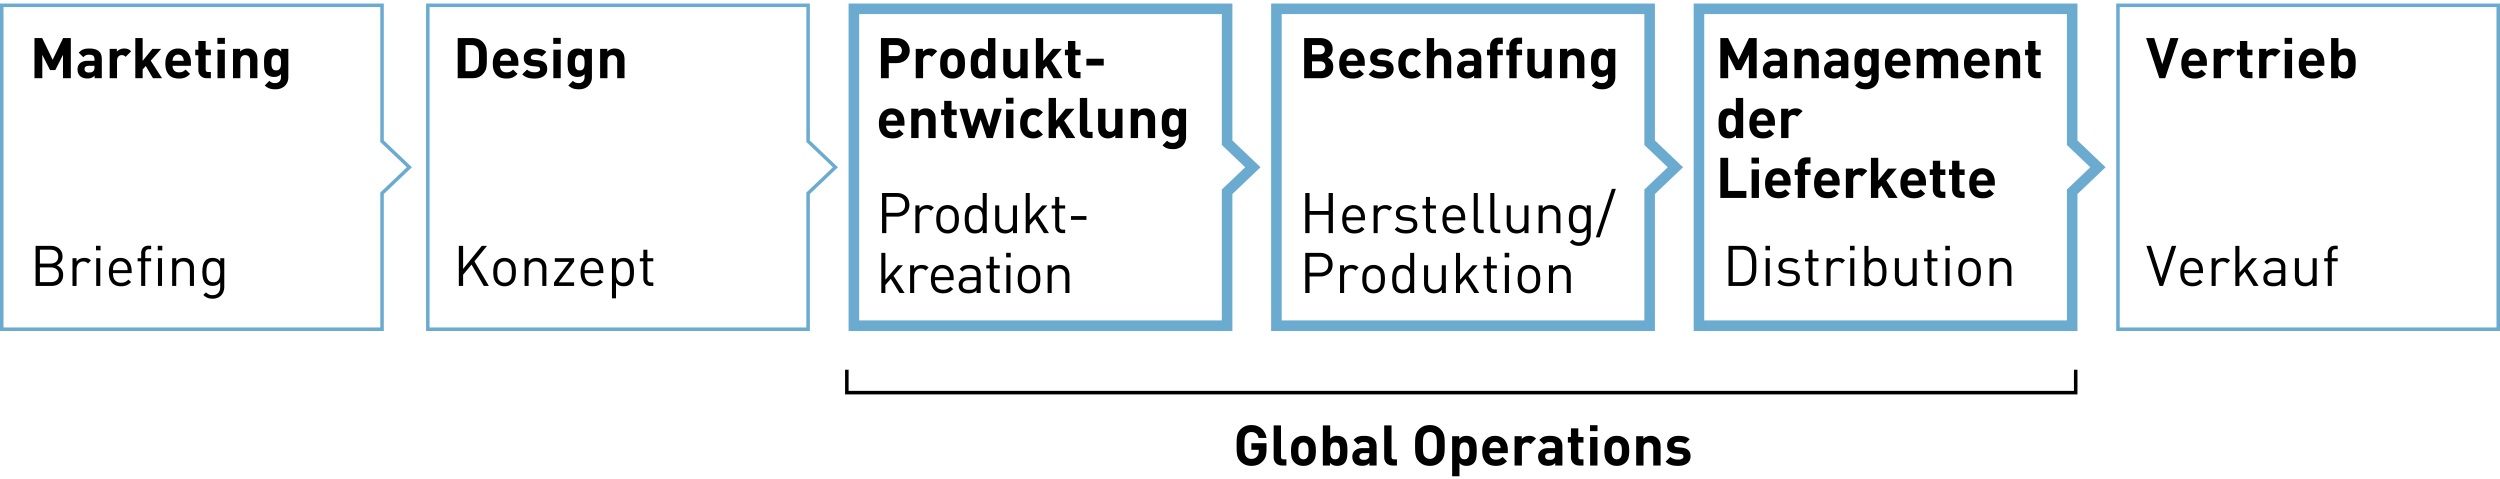<svg xmlns="http://www.w3.org/2000/svg" width="710" height="136" viewBox="0 0 710 136"><g data-name="Grafik"><path fill="none" stroke="#000" stroke-miterlimit="10" d="M240.5 105v6.5h349V105"/><path d="M108 2v38.32l.31.297 7.223 6.883-7.223 6.883-.31.296V93H1V2h107m1-1H0v93h109V55.107l7.983-7.607L109 39.893V1zM229 2v38.32l.31.297 7.223 6.883-7.223 6.883-.31.296V93H122V2h107m1-1H121v93h109V55.107l7.983-7.607L230 39.893V1zM347 4v37.178l.93.886 5.704 5.436-5.704 5.436-.93.886V91H244V4h103m3-3H241v93h109V55.107l7.983-7.607L350 39.893V1zM467 4v37.178l.93.886 5.704 5.436-5.704 5.436-.93.886V91H364V4h103m3-3H361v93h109V55.107l7.983-7.607L470 39.893V1zM587 4v37.178l.93.886 5.704 5.436-5.704 5.436-.93.886V91H484V4h103m3-3H481v93h109V55.107l7.983-7.607L590 39.893V1zM709 2v91H602V2h107m1-1H601v93h109V1z" fill="#6aabcf"/></g><g data-name="DE"><g data-name="23 % ..."><path d="M359.69 127.538c0 .82-.078 1.499-.232 2.032a3.403 3.403 0 01-.856 1.44c-.48.501-.984.842-1.512 1.024a5.227 5.227 0 01-1.704.271c-.65 0-1.221-.103-1.712-.311s-.933-.504-1.328-.888a3.465 3.465 0 01-.664-.897 3.844 3.844 0 01-.336-1.015 8.098 8.098 0 01-.128-1.208c-.016-.438-.024-.929-.024-1.473s.008-1.034.024-1.471c.016-.438.058-.84.128-1.209.069-.368.181-.706.336-1.015.154-.31.376-.609.664-.897.395-.383.837-.68 1.328-.887s1.061-.313 1.712-.313c.661 0 1.242.102 1.744.305.501.202.928.472 1.28.807s.632.723.84 1.16.35.896.424 1.377h-2.24c-.256-1.11-.939-1.664-2.048-1.664a1.872 1.872 0 00-1.424.607 1.632 1.632 0 00-.264.393c-.07.143-.126.333-.168.568-.043.234-.072.53-.088.888s-.024.807-.024 1.351.008.995.024 1.353.045.653.088.887.098.427.168.577c.07.149.157.282.264.399.17.182.373.326.608.433.235.106.507.16.816.16.341 0 .645-.057.912-.168.266-.112.49-.27.672-.473.181-.213.312-.445.392-.695.08-.251.12-.526.12-.824v-.416h-2.096v-1.872h4.304v1.664zM364.154 132.21c-.427 0-.795-.07-1.104-.209-.31-.138-.563-.32-.76-.543s-.342-.478-.432-.76a2.836 2.836 0 01-.136-.872v-9.008h2.08v8.88c0 .245.056.431.168.56.112.127.301.192.568.192h.8v1.76h-1.184zM373.706 128.034c0 .757-.061 1.39-.184 1.895a2.89 2.89 0 01-.76 1.353 3.54 3.54 0 01-1.032.72c-.421.203-.941.303-1.56.303s-1.136-.1-1.552-.304a3.564 3.564 0 01-1.024-.72 3.135 3.135 0 01-.752-1.36c-.128-.5-.192-1.13-.192-1.887 0-.758.064-1.384.192-1.88s.379-.947.752-1.353a3.583 3.583 0 011.024-.72c.416-.202.933-.303 1.552-.303s1.139.101 1.56.304c.421.203.765.442 1.032.72.373.405.624.856.752 1.352.128.496.192 1.122.192 1.88zm-2.08 0c0-.427-.027-.817-.08-1.168-.053-.353-.187-.635-.4-.849-.246-.245-.57-.367-.976-.367-.395 0-.715.122-.96.367-.213.214-.347.496-.4.849-.054.351-.08.74-.08 1.168 0 .437.026.832.08 1.183.053.353.187.635.4.849.245.245.565.367.96.367.405 0 .73-.122.976-.367.213-.214.347-.496.4-.849.053-.351.08-.746.08-1.183zM382.666 128.034c0 .351-.008.695-.024 1.032a6.559 6.559 0 01-.113.951c-.058.299-.144.58-.256.84a2.2 2.2 0 01-.472.696c-.234.246-.528.433-.88.56s-.73.192-1.135.192c-.449 0-.835-.066-1.16-.199-.326-.134-.632-.36-.92-.68v.783h-2.017v-11.391h2.08v3.792c.267-.31.563-.526.889-.649a3.199 3.199 0 011.128-.183c.416 0 .797.063 1.144.191.346.128.637.316.871.56a2.2 2.2 0 01.472.696c.112.262.198.542.256.84.059.299.096.614.113.944.016.331.024.672.024 1.025zm-2.08 0c0-.331-.017-.643-.048-.937a2.536 2.536 0 00-.192-.76 1.163 1.163 0 00-.425-.504c-.186-.122-.434-.183-.744-.183-.309 0-.557.061-.743.183a1.16 1.16 0 00-.425.504c-.095.214-.16.467-.192.76a8.726 8.726 0 00-.047.937c0 .34.016.656.047.943.033.288.097.542.192.76.096.22.238.39.425.513.186.123.434.183.743.183.31 0 .558-.06.744-.183.187-.123.329-.293.425-.512.095-.219.16-.473.192-.76.031-.288.047-.603.047-.944zM388.921 132.21v-.72a2.75 2.75 0 01-.872.607c-.303.128-.695.193-1.175.193-.929 0-1.638-.246-2.128-.737a2.363 2.363 0 01-.513-.832 2.985 2.985 0 01-.175-1.04c0-.33.058-.642.175-.935.118-.293.294-.55.528-.769.235-.218.534-.392.896-.52.363-.127.79-.192 1.28-.192h1.937v-.416c0-.458-.12-.792-.36-1-.24-.208-.638-.311-1.193-.311-.373 0-.677.055-.911.168a2.19 2.19 0 00-.688.551l-1.312-1.296c.404-.448.831-.756 1.28-.927.447-.171 1.018-.256 1.711-.256 2.369 0 3.553.981 3.553 2.943v5.488h-2.033zm-.047-3.52h-1.584c-.822 0-1.232.32-1.232.96 0 .287.1.517.303.687s.523.256.96.256c.257 0 .48-.023.673-.072a1.28 1.28 0 00.56-.327.86.86 0 00.247-.408c.049-.165.073-.382.073-.649v-.447zM395.545 132.21c-.426 0-.795-.07-1.104-.209-.31-.138-.563-.32-.76-.543s-.341-.478-.431-.76a2.836 2.836 0 01-.137-.872v-9.008h2.08v8.88c0 .245.057.431.168.56.113.127.302.192.568.192h.8v1.76h-1.184zM410.297 126.513c0 .544-.007 1.035-.024 1.473s-.061.84-.135 1.208c-.075.367-.19.706-.345 1.015s-.376.609-.664.897c-.383.384-.82.68-1.312.888s-1.066.311-1.728.311c-.66 0-1.24-.103-1.735-.311s-.937-.504-1.32-.888a3.465 3.465 0 01-.664-.897 3.844 3.844 0 01-.336-1.015 8.098 8.098 0 01-.129-1.208c-.015-.438-.024-.929-.024-1.473s.009-1.034.024-1.471c.016-.438.059-.84.129-1.209.069-.368.18-.706.336-1.015.154-.31.376-.609.664-.897.383-.383.823-.68 1.32-.887s1.074-.313 1.735-.313c.662 0 1.238.105 1.728.313s.929.504 1.312.887c.288.288.51.587.664.897s.27.647.345 1.015c.074.369.12.771.135 1.209s.024.927.024 1.471zm-2.223 0c0-.544-.011-.994-.032-1.351s-.054-.654-.097-.888a2.248 2.248 0 00-.168-.568 1.647 1.647 0 00-.263-.393c-.16-.18-.36-.327-.6-.44-.24-.112-.515-.167-.825-.167a1.919 1.919 0 00-1.44.607 1.632 1.632 0 00-.263.393c-.07.143-.126.333-.169.568-.042.234-.071.53-.088.888s-.024.807-.024 1.351.008.995.024 1.353.046.65.088.88.099.416.169.56c.069.144.157.275.263.392.17.181.376.33.617.447.24.118.514.177.823.177s.584-.059.825-.177c.24-.117.44-.266.6-.447.106-.117.194-.248.263-.393.07-.143.126-.33.168-.56s.075-.522.097-.88.032-.808.032-1.352zM419.385 128.034c0 .351-.008.693-.024 1.023-.016.331-.053.649-.112.952s-.144.587-.256.849a2.2 2.2 0 01-.472.695c-.234.246-.528.433-.88.56s-.73.192-1.136.192c-.426 0-.802-.061-1.128-.183a2.204 2.204 0 01-.888-.649v3.792h-2.08v-11.391h2.016v.784c.288-.32.595-.547.92-.68.325-.134.712-.2 1.16-.2.406 0 .784.063 1.136.191s.646.316.88.56a2.2 2.2 0 01.472.696c.112.262.197.542.256.84.059.299.096.614.112.944.016.331.024.672.024 1.025zm-2.08 0c0-.331-.016-.643-.048-.937a2.536 2.536 0 00-.192-.76 1.163 1.163 0 00-.424-.504c-.186-.122-.434-.183-.744-.183s-.557.061-.744.183a1.16 1.16 0 00-.424.504c-.096.214-.16.467-.192.76a8.726 8.726 0 00-.048.937c0 .34.016.656.048.943.032.288.096.542.192.76.096.22.237.39.424.513s.435.183.744.183c.31 0 .558-.06.744-.183.187-.123.328-.293.424-.512.096-.219.16-.473.192-.76.032-.288.048-.603.048-.944zM423.001 128.69c0 .544.155.99.464 1.336.31.347.763.52 1.36.52.459 0 .821-.067 1.088-.2a3.31 3.31 0 00.8-.585l1.264 1.233a6.87 6.87 0 01-.64.567 3.349 3.349 0 01-.696.416c-.25.112-.525.195-.824.248-.298.054-.634.08-1.008.08-.49 0-.968-.063-1.432-.191a2.977 2.977 0 01-1.232-.68c-.357-.326-.645-.763-.864-1.312-.219-.55-.328-1.246-.328-2.088 0-.683.088-1.288.264-1.817.176-.527.424-.972.744-1.336.32-.362.702-.636 1.144-.824.443-.186.936-.28 1.48-.28.576 0 1.09.1 1.544.297.454.197.835.474 1.144.832.31.357.544.784.704 1.28.16.495.24 1.037.24 1.623v.88h-5.216zm3.168-1.425a4.837 4.837 0 00-.048-.472 1.487 1.487 0 00-.144-.423 1.61 1.61 0 00-.52-.617c-.23-.165-.52-.248-.872-.248s-.643.083-.872.248a1.61 1.61 0 00-.52.617c-.074.149-.123.29-.144.423a4.823 4.823 0 00-.048.472h3.168zM434.665 126.145a2.06 2.06 0 00-.48-.367c-.16-.086-.368-.128-.624-.128-.16 0-.32.03-.48.088-.16.058-.304.151-.432.28-.128.127-.232.287-.312.48s-.12.421-.12.687v5.024h-2.08v-8.335h2.032v.8c.203-.246.49-.457.864-.632a2.855 2.855 0 011.232-.264c.405 0 .763.058 1.072.176.31.117.608.32.896.607l-1.568 1.584zM441.689 132.21v-.72a2.75 2.75 0 01-.872.607c-.304.128-.696.193-1.176.193-.928 0-1.638-.246-2.128-.737a2.363 2.363 0 01-.512-.832 2.985 2.985 0 01-.176-1.04c0-.33.058-.642.176-.935.117-.293.293-.55.528-.769.235-.218.534-.392.896-.52.363-.127.79-.192 1.28-.192h1.936v-.416c0-.458-.12-.792-.36-1-.24-.208-.637-.311-1.192-.311-.374 0-.677.055-.912.168a2.19 2.19 0 00-.688.551l-1.312-1.296c.405-.448.832-.756 1.28-.927.448-.171 1.019-.256 1.712-.256 2.368 0 3.552.981 3.552 2.943v5.488h-2.032zm-.048-3.52h-1.584c-.822 0-1.232.32-1.232.96 0 .287.101.517.304.687s.522.256.96.256c.256 0 .48-.023.672-.072a1.28 1.28 0 00.56-.327.86.86 0 00.248-.408c.048-.165.072-.382.072-.649v-.447zM448.569 132.21c-.427 0-.792-.07-1.096-.209a2.206 2.206 0 01-.752-.543 2.104 2.104 0 01-.432-.76 2.836 2.836 0 01-.136-.872v-4.128h-.88v-1.584h.88v-2.464h2.08v2.464h1.472v1.584h-1.472v4c0 .5.24.752.72.752h.752v1.76h-1.136zM451.561 122.45v-1.697h2.128v1.697h-2.128zm.032 9.76v-8.096h2.08v8.095h-2.08zM462.697 128.034c0 .757-.062 1.39-.184 1.895a2.89 2.89 0 01-.76 1.353 3.54 3.54 0 01-1.032.72c-.422.203-.942.303-1.56.303s-1.136-.1-1.552-.304a3.564 3.564 0 01-1.025-.72 3.135 3.135 0 01-.751-1.36c-.128-.5-.192-1.13-.192-1.887 0-.758.064-1.384.192-1.88s.378-.947.751-1.353a3.583 3.583 0 011.025-.72c.416-.202.933-.303 1.552-.303s1.138.101 1.56.304c.421.203.765.442 1.032.72.373.405.623.856.752 1.352.128.496.192 1.122.192 1.88zm-2.08 0c0-.427-.027-.817-.08-1.168-.054-.353-.187-.635-.4-.849-.246-.245-.571-.367-.976-.367-.395 0-.715.122-.96.367-.214.214-.347.496-.4.849-.054.351-.08.74-.08 1.168 0 .437.026.832.08 1.183.053.353.186.635.4.849.245.245.565.367.96.367.405 0 .73-.122.976-.367.213-.214.346-.496.4-.849.053-.351.08-.746.08-1.183zM469.529 132.21v-5.04c0-.289-.04-.529-.12-.72a1.237 1.237 0 00-.32-.464 1.269 1.269 0 00-.448-.257 1.601 1.601 0 00-.488-.08c-.16 0-.323.027-.488.08-.166.054-.315.14-.448.257a1.311 1.311 0 00-.328.464 1.77 1.77 0 00-.128.72v5.04h-2.08v-8.336h2.032v.767c.277-.288.597-.504.96-.647a2.996 2.996 0 011.12-.216c.415 0 .789.063 1.12.191s.613.31.848.544c.341.342.568.707.68 1.097.112.389.168.813.168 1.271v5.328h-2.08zM480.12 129.585c0 .46-.09.859-.271 1.2a2.388 2.388 0 01-.752.848c-.32.225-.696.393-1.128.504a5.487 5.487 0 01-1.385.168c-.33 0-.65-.013-.96-.04s-.61-.082-.903-.168a4.297 4.297 0 01-.865-.36 3.673 3.673 0 01-.823-.631l1.36-1.36c.17.17.352.306.544.408a3.13 3.13 0 001.16.351c.186.016.36.025.52.025.18 0 .36-.017.536-.048.176-.032.333-.083.472-.152s.25-.158.335-.264a.622.622 0 00.129-.4.741.741 0 00-.184-.521c-.123-.133-.355-.216-.697-.247l-1.343-.129c-.736-.074-1.32-.29-1.752-.647-.432-.358-.648-.92-.648-1.689 0-.436.088-.821.264-1.151.176-.331.41-.609.704-.832a3.042 3.042 0 011.024-.504c.389-.113.797-.168 1.224-.168.66 0 1.256.07 1.784.208.528.139.994.394 1.4.767l-1.28 1.296a2.02 2.02 0 00-.872-.44c-.337-.08-.691-.12-1.065-.12-.416 0-.717.08-.903.24-.187.16-.28.348-.28.56 0 .214.066.38.2.497s.354.191.664.223l1.312.128c.832.086 1.453.336 1.864.752.41.416.616.982.616 1.696z"/></g><g data-name="23 % ..."><path d="M377.069 16.37c.224.117.394.218.512.303.117.086.234.187.352.304.245.268.424.56.536.88.112.32.168.684.168 1.089 0 .5-.08.952-.24 1.351-.16.4-.392.742-.696 1.025a3.16 3.16 0 01-1.104.655 4.258 4.258 0 01-1.448.232h-4.768V10.818h4.576c.533 0 1.018.074 1.456.224s.808.36 1.112.631c.304.273.538.6.704.985.165.384.248.815.248 1.296 0 1.088-.47 1.893-1.408 2.416zm-2.288-.945c.458 0 .818-.117 1.08-.351.261-.235.392-.555.392-.96s-.13-.726-.392-.96c-.262-.235-.622-.353-1.08-.353h-2.177v2.624h2.177zm.144 4.8c.458 0 .821-.125 1.088-.376.266-.25.4-.594.4-1.031s-.134-.78-.4-1.025-.63-.368-1.088-.368h-2.32v2.8h2.32zM382.38 18.69c0 .544.155.99.465 1.336.309.347.762.52 1.36.52.458 0 .82-.067 1.087-.2a3.31 3.31 0 00.8-.585l1.264 1.233a6.87 6.87 0 01-.64.567 3.349 3.349 0 01-.695.416c-.251.112-.526.195-.824.248-.3.054-.635.08-1.009.08-.49 0-.967-.063-1.432-.191a2.977 2.977 0 01-1.232-.68c-.357-.326-.645-.763-.863-1.312-.22-.55-.328-1.246-.328-2.088 0-.683.087-1.288.264-1.817.175-.527.424-.972.743-1.336.32-.362.702-.636 1.144-.824.443-.186.936-.28 1.48-.28.577 0 1.091.1 1.545.297.453.197.834.474 1.143.832.31.357.545.784.704 1.28.16.495.24 1.037.24 1.623v.88h-5.216zm3.168-1.425a4.837 4.837 0 00-.048-.472 1.487 1.487 0 00-.144-.423 1.61 1.61 0 00-.52-.617c-.23-.165-.52-.248-.872-.248-.351 0-.642.083-.871.248a1.61 1.61 0 00-.52.617c-.075.149-.123.29-.144.423a4.823 4.823 0 00-.049.472h3.168zM395.788 19.585c0 .46-.09.859-.272 1.2a2.388 2.388 0 01-.752.848c-.32.225-.696.393-1.128.504a5.487 5.487 0 01-1.384.168c-.33 0-.65-.013-.96-.04s-.61-.082-.904-.168a4.297 4.297 0 01-.864-.36 3.673 3.673 0 01-.824-.631l1.36-1.36c.17.17.352.306.544.408a3.13 3.13 0 001.16.351c.187.016.36.025.52.025.181 0 .36-.017.536-.048.176-.032.333-.083.472-.152s.25-.158.336-.264a.622.622 0 00.128-.4.741.741 0 00-.184-.521c-.123-.133-.355-.216-.696-.247l-1.344-.129c-.736-.074-1.32-.29-1.752-.647-.432-.358-.648-.92-.648-1.689 0-.436.088-.821.264-1.151.176-.331.41-.609.704-.832a3.042 3.042 0 011.024-.504c.39-.113.797-.168 1.224-.168.661 0 1.256.07 1.784.208.528.139.994.394 1.4.767l-1.28 1.296a2.02 2.02 0 00-.872-.44c-.336-.08-.69-.12-1.064-.12-.416 0-.717.08-.904.24-.186.16-.28.348-.28.56 0 .214.067.38.2.497s.355.191.664.223l1.312.128c.832.086 1.453.336 1.864.752.41.416.616.982.616 1.696zM403.596 21.17a3.73 3.73 0 01-1.224.856c-.442.186-.952.28-1.528.28-.416 0-.845-.064-1.288-.192a2.992 2.992 0 01-1.2-.68c-.357-.326-.653-.763-.888-1.312-.235-.55-.352-1.246-.352-2.088s.117-1.54.352-2.088c.235-.55.53-.985.888-1.305.357-.32.757-.544 1.2-.672a4.628 4.628 0 011.288-.191c.576 0 1.086.09 1.528.271.443.182.85.464 1.224.849l-1.408 1.407a2.236 2.236 0 00-.624-.504 1.605 1.605 0 00-.72-.151c-.49 0-.885.18-1.184.544-.16.202-.277.447-.352.735s-.112.656-.112 1.105c0 .853.155 1.471.464 1.855.299.363.694.544 1.184.544.278 0 .517-.05.72-.151.203-.102.41-.27.624-.504l1.408 1.391zM410.06 22.21v-5.04c0-.289-.04-.529-.12-.72a1.237 1.237 0 00-.32-.464 1.269 1.269 0 00-.448-.257 1.601 1.601 0 00-.487-.08c-.16 0-.323.027-.489.08-.165.054-.314.14-.447.257a1.311 1.311 0 00-.329.464 1.77 1.77 0 00-.128.72v5.04h-2.08V10.817h2.08v3.823c.267-.288.57-.504.913-.647a2.841 2.841 0 011.12-.216c.415 0 .789.063 1.12.191s.613.31.847.544c.342.342.568.707.68 1.097.112.389.169.813.169 1.271v5.328h-2.08zM418.652 22.21v-.72a2.75 2.75 0 01-.872.607c-.303.128-.696.193-1.176.193-.928 0-1.637-.246-2.127-.737a2.363 2.363 0 01-.513-.832 2.985 2.985 0 01-.175-1.04c0-.33.058-.642.175-.935.118-.293.294-.55.528-.769.235-.218.534-.392.896-.52.363-.127.79-.192 1.28-.192h1.936v-.416c0-.458-.12-.792-.36-1-.24-.208-.637-.311-1.192-.311-.373 0-.677.055-.911.168a2.19 2.19 0 00-.688.551l-1.312-1.296c.404-.448.831-.756 1.28-.927.447-.171 1.018-.256 1.711-.256 2.368 0 3.553.981 3.553 2.943v5.488h-2.033zm-.048-3.52h-1.583c-.822 0-1.232.32-1.232.96 0 .287.1.517.303.687s.523.256.96.256c.257 0 .48-.023.673-.072a1.28 1.28 0 00.56-.327.86.86 0 00.247-.408c.049-.165.072-.382.072-.649v-.447zM425.26 15.698v6.511h-2.08v-6.511h-.864v-1.584h.864v-1.04c0-.3.049-.59.144-.872.096-.283.243-.536.44-.76.197-.225.448-.405.752-.544s.67-.208 1.096-.208h1.184v1.76h-.816c-.48 0-.72.25-.72.752v.912h1.536v1.584h-1.536zM430.732 15.698v6.511h-2.08v-6.511h-.864v-1.584h.864v-1.04c0-.3.048-.59.144-.872.096-.283.243-.536.44-.76.197-.225.448-.405.752-.544s.67-.208 1.096-.208h1.184v1.76h-.816c-.48 0-.72.25-.72.752v.912h1.536v1.584h-1.536zM438.667 22.21v-.768a2.71 2.71 0 01-.96.647 2.998 2.998 0 01-1.12.216c-.415 0-.789-.063-1.12-.191a2.412 2.412 0 01-.847-.544c-.342-.342-.568-.707-.68-1.097a4.566 4.566 0 01-.169-1.271v-5.328h2.08v5.04c0 .288.04.528.12.72.08.192.187.346.32.463.134.118.283.203.449.256.165.054.328.08.488.08.16 0 .322-.026.488-.08.165-.053.314-.138.448-.256.133-.117.242-.271.328-.464a1.77 1.77 0 00.128-.72v-5.04h2.08v8.336h-2.033zM447.884 22.21v-5.04c0-.289-.04-.529-.12-.72a1.237 1.237 0 00-.32-.464 1.269 1.269 0 00-.448-.257 1.601 1.601 0 00-.488-.08c-.16 0-.323.027-.488.08-.166.054-.315.14-.448.257a1.311 1.311 0 00-.328.464 1.77 1.77 0 00-.128.72v5.04h-2.08v-8.336h2.032v.767c.277-.288.597-.504.96-.647a2.996 2.996 0 011.12-.216c.415 0 .789.063 1.12.191s.613.31.848.544c.341.342.568.707.68 1.097.112.389.168.813.168 1.271v5.328h-2.08zM458.748 21.906c0 .5-.086.962-.256 1.384-.171.42-.416.786-.736 1.095-.32.31-.707.55-1.16.721-.454.17-.958.256-1.513.256-.64 0-1.194-.078-1.664-.233s-.922-.44-1.36-.855l1.296-1.313c.235.224.478.387.728.489.251.1.553.151.905.151.309 0 .57-.05.783-.151.214-.102.387-.233.52-.393.134-.16.23-.344.289-.552s.087-.418.087-.631v-.848c-.277.31-.575.525-.896.647-.32.123-.682.185-1.087.185s-.78-.065-1.12-.192a2.387 2.387 0 01-1.328-1.184 2.959 2.959 0 01-.257-.76 6.259 6.259 0 01-.104-.889 21.036 21.036 0 010-2.04c.017-.314.051-.608.104-.88a2.94 2.94 0 01.257-.76 2.378 2.378 0 011.336-1.185 3.23 3.23 0 011.128-.19c.447 0 .826.066 1.135.2.31.133.609.36.896.68v-.784h2.017v8.032zm-2.08-4.097c0-.277-.014-.546-.04-.808a2.042 2.042 0 00-.184-.688 1.219 1.219 0 00-.416-.48c-.182-.122-.427-.183-.736-.183s-.555.061-.736.183a1.155 1.155 0 00-.409.48c-.09.198-.149.427-.175.688-.027.262-.04.53-.04.808s.013.547.04.809c.026.261.085.493.175.695.091.203.227.366.409.488.18.123.426.185.736.185s.554-.062.736-.185c.181-.122.32-.285.416-.488.096-.202.157-.434.183-.695.027-.262.04-.53.04-.809z"/></g><g data-name="23 % ..."><path d="M377.325 66.21v-5.2h-5.408v5.2H370.7V54.817h1.216v5.103h5.408v-5.103h1.216v11.391h-1.216zM382.35 62.578c0 .864.193 1.533.583 2.007.39.475.968.712 1.736.712.458 0 .84-.072 1.144-.215.304-.145.61-.37.92-.68l.784.687a5.795 5.795 0 01-.6.529c-.198.15-.41.274-.64.376s-.478.178-.744.231c-.267.054-.566.08-.896.08-.523 0-.997-.08-1.424-.24a2.734 2.734 0 01-1.088-.735c-.299-.331-.528-.75-.688-1.256s-.24-1.107-.24-1.8c0-1.291.288-2.286.864-2.984s1.365-1.048 2.368-1.048c1.034 0 1.832.339 2.392 1.015.56.678.84 1.614.84 2.809v.512h-5.312zm4.175-.865c-.01-.16-.022-.298-.032-.416a4.692 4.692 0 00-.04-.32 1.652 1.652 0 00-.072-.28c-.032-.09-.07-.189-.112-.295a2.098 2.098 0 00-.728-.864 1.938 1.938 0 00-1.112-.32c-.427 0-.798.107-1.112.32s-.558.5-.728.864a1.83 1.83 0 00-.184.575c-.016.097-.027.203-.032.32s-.014.256-.024.416h4.176zM394.508 59.841a2.125 2.125 0 00-.608-.448c-.192-.085-.442-.128-.752-.128-.288 0-.549.054-.784.16-.234.107-.431.256-.592.449s-.285.416-.376.671a2.47 2.47 0 00-.136.832v4.832h-1.152v-7.872h1.152v.96c.214-.33.52-.589.92-.776.4-.186.83-.28 1.288-.28.374 0 .713.054 1.016.16.305.107.595.3.872.576l-.848.864zM402.525 63.906c0 .757-.294 1.346-.88 1.767-.587.422-1.36.632-2.32.632-.672 0-1.272-.085-1.8-.256a3.627 3.627 0 01-1.432-.88l.768-.767c.309.32.672.552 1.088.695.416.145.869.216 1.36.216.661 0 1.176-.114 1.544-.344.368-.23.552-.578.552-1.048 0-.351-.102-.62-.304-.807s-.539-.302-1.008-.345l-1.296-.111c-.768-.065-1.352-.267-1.752-.609-.4-.34-.6-.842-.6-1.504 0-.362.072-.685.216-.967s.344-.523.6-.72.56-.35.912-.456.741-.16 1.168-.16c.576 0 1.1.069 1.576.208.474.138.893.351 1.256.64l-.752.751c-.278-.213-.595-.37-.952-.471s-.739-.153-1.144-.153c-.576 0-1.013.116-1.312.344-.3.23-.448.547-.448.952 0 .353.112.62.336.8.224.182.58.299 1.072.353l1.232.112c.34.031.656.09.944.176s.533.21.736.376.36.376.472.631c.112.256.168.57.168.945zM406.988 66.21a2.16 2.16 0 01-.888-.168 1.75 1.75 0 01-.623-.457c-.166-.192-.291-.416-.377-.671s-.128-.529-.128-.817v-4.88h-.992v-.88h.992v-2.416h1.153v2.416h1.68v.88h-1.68v4.849c0 .362.084.645.255.848.17.203.443.303.816.303h.608v.992h-.816zM410.812 62.578c0 .864.194 1.533.584 2.007.39.475.968.712 1.736.712.458 0 .84-.072 1.144-.215.304-.145.61-.37.92-.68l.784.687a5.795 5.795 0 01-.6.529c-.198.15-.41.274-.64.376s-.478.178-.744.231c-.267.054-.566.08-.896.08-.523 0-.997-.08-1.424-.24a2.734 2.734 0 01-1.088-.735c-.299-.331-.528-.75-.688-1.256s-.24-1.107-.24-1.8c0-1.291.288-2.286.864-2.984s1.365-1.048 2.368-1.048c1.034 0 1.832.339 2.392 1.015.56.678.84 1.614.84 2.809v.512h-5.312zm4.176-.865c-.01-.16-.022-.298-.032-.416a4.692 4.692 0 00-.04-.32 1.652 1.652 0 00-.072-.28c-.032-.09-.07-.189-.112-.295a2.098 2.098 0 00-.728-.864 1.938 1.938 0 00-1.112-.32c-.427 0-.798.107-1.112.32s-.558.5-.728.864a1.83 1.83 0 00-.184.575c-.016.097-.027.203-.032.32s-.014.256-.024.416h4.176zM420.54 66.21c-.693 0-1.2-.2-1.52-.6-.32-.4-.48-.899-.48-1.496v-9.296h1.152v9.248c0 .384.075.672.225.863.148.193.426.288.832.288h.624v.992h-.832zM425.244 66.21c-.694 0-1.2-.2-1.52-.6-.32-.4-.48-.899-.48-1.496v-9.296h1.152v9.248c0 .384.074.672.224.863.149.193.426.288.832.288h.624v.992h-.832zM432.956 66.21v-.88c-.278.32-.606.562-.984.727a3.055 3.055 0 01-1.24.248c-.864 0-1.542-.245-2.032-.735-.278-.278-.48-.6-.609-.969a3.756 3.756 0 01-.192-1.24v-5.024h1.153v4.848c0 .704.17 1.23.511 1.576s.811.52 1.409.52c.597 0 1.074-.175 1.431-.528.358-.351.536-.874.536-1.568v-4.848h1.152v7.872h-1.135zM442.012 66.21v-4.848c0-.704-.174-1.23-.52-1.576s-.82-.52-1.416-.52c-.598 0-1.072.176-1.424.527s-.528.875-.528 1.569v4.847h-1.152v-7.872h1.152v.865c.277-.32.602-.56.976-.72.373-.16.784-.24 1.232-.24.853 0 1.525.245 2.016.735.544.534.816 1.265.816 2.192v5.04h-1.152zM451.772 66.45c0 .49-.075.941-.224 1.351a3.1 3.1 0 01-.64 1.065 2.922 2.922 0 01-1.032.704 3.59 3.59 0 01-1.384.256c-.299 0-.566-.019-.8-.057a2.98 2.98 0 01-.664-.184c-.208-.085-.41-.194-.608-.328s-.398-.296-.6-.488l.752-.735c.138.128.274.24.408.336.133.095.272.178.416.248s.301.12.472.151c.17.032.368.049.592.049.384 0 .712-.065.984-.193s.496-.298.672-.511c.176-.214.304-.467.384-.761.08-.293.12-.61.12-.951v-1.233c-.32.406-.662.678-1.024.817a3.286 3.286 0 01-1.184.208c-.406 0-.77-.065-1.096-.193a2.334 2.334 0 01-.808-.511c-.395-.395-.654-.88-.776-1.456s-.184-1.185-.184-1.825.061-1.248.184-1.824.381-1.06.776-1.456c.213-.213.485-.38.816-.504.33-.122.698-.183 1.104-.183.437 0 .834.066 1.192.2.357.133.696.407 1.016.823v-.928h1.136v8.113zm-1.152-4.24c0-.363-.021-.723-.064-1.08a2.805 2.805 0 00-.272-.945 1.737 1.737 0 00-.592-.664c-.256-.17-.598-.256-1.024-.256-.427 0-.771.086-1.032.256a1.71 1.71 0 00-.6.664c-.139.273-.23.587-.272.944a9.045 9.045 0 000 2.168c.043.353.133.664.272.937.138.271.339.493.6.664.261.17.605.256 1.032.256.426 0 .768-.086 1.024-.256s.453-.393.592-.664c.138-.273.23-.584.272-.937.043-.351.064-.714.064-1.088zM454.348 67.393h-1.137l4.56-13.76h1.136l-4.56 13.76zM378.46 75.162c0 .511-.085.973-.255 1.383-.17.412-.414.763-.728 1.056-.315.294-.688.52-1.12.68-.432.16-.904.24-1.416.24h-3.024v4.688H370.7V71.818h4.24c.512 0 .984.08 1.416.24.432.16.805.384 1.12.671.314.288.557.638.728 1.049.17.41.256.872.256 1.384zm-1.215 0c0-.758-.222-1.323-.664-1.697-.443-.373-1.022-.56-1.736-.56h-2.928v4.528h2.928c.714 0 1.293-.188 1.736-.567.442-.38.664-.947.664-1.704zM384.972 76.841a2.125 2.125 0 00-.608-.448c-.192-.085-.443-.128-.752-.128-.288 0-.549.054-.784.16-.234.107-.432.256-.592.449s-.285.416-.376.671a2.47 2.47 0 00-.136.832v4.832h-1.152v-7.872h1.152v.96c.214-.33.52-.589.92-.776.4-.186.83-.28 1.288-.28.374 0 .713.054 1.016.16.304.107.595.3.872.576l-.848.864zM393.325 79.274c0 .607-.062 1.18-.184 1.72a2.931 2.931 0 01-.776 1.416 3.094 3.094 0 01-.976.656c-.374.16-.8.24-1.28.24s-.907-.08-1.28-.24a3.083 3.083 0 01-.976-.656 2.632 2.632 0 01-.488-.664c-.123-.24-.219-.49-.288-.752s-.118-.536-.144-.825a9.657 9.657 0 01-.04-.895c0-.608.058-1.182.176-1.72.117-.539.378-1.01.784-1.417.277-.277.602-.496.976-.655.373-.16.8-.24 1.28-.24s.906.08 1.28.24c.373.16.698.378.976.655.405.406.666.878.783 1.416.118.54.177 1.113.177 1.72zm-1.152 0c0-.448-.032-.894-.096-1.337a1.886 1.886 0 00-.528-1.096c-.384-.383-.864-.576-1.44-.576a1.925 1.925 0 00-1.96 1.672c-.07.443-.105.889-.105 1.337 0 .224.006.447.017.672.01.223.037.442.08.655.042.214.106.414.192.6s.202.355.352.505c.384.383.858.576 1.424.576.576 0 1.056-.193 1.44-.576.287-.3.464-.667.528-1.105.064-.436.096-.88.096-1.327zM400.492 83.21v-.945c-.33.416-.675.693-1.032.832s-.76.208-1.208.208c-.405 0-.773-.061-1.104-.183a2.243 2.243 0 01-.816-.504c-.394-.406-.653-.905-.776-1.496s-.184-1.208-.184-1.848c0-.32.013-.638.04-.952.026-.315.075-.616.144-.905s.168-.56.296-.816c.128-.256.288-.48.48-.672.213-.213.485-.38.816-.504.33-.122.699-.183 1.104-.183.448 0 .848.066 1.2.2.352.133.694.402 1.024.808v-4.432h1.152v11.391h-1.136zm-.016-3.936a9.61 9.61 0 00-.064-1.12c-.042-.363-.133-.683-.272-.96s-.339-.502-.6-.673c-.261-.17-.605-.256-1.032-.256-.437 0-.784.086-1.04.256s-.456.396-.6.673-.237.597-.28.96a9.502 9.502 0 00-.064 1.12c0 .384.021.757.064 1.12.043.362.136.683.28.959.144.278.344.502.6.673.256.17.603.256 1.04.256.427 0 .77-.086 1.032-.256.261-.171.461-.395.6-.673.139-.276.23-.597.272-.96.043-.362.064-.735.064-1.12zM409.484 83.21v-.88c-.277.32-.605.562-.984.727a3.055 3.055 0 01-1.24.248c-.864 0-1.541-.245-2.031-.735-.278-.278-.48-.6-.609-.969a3.756 3.756 0 01-.192-1.24v-5.024h1.153v4.848c0 .704.17 1.23.511 1.576s.81.52 1.408.52c.598 0 1.075-.175 1.432-.528.358-.351.536-.874.536-1.568v-4.848h1.152v7.872h-1.136zM418.684 83.21l-2.496-4.033-1.536 1.76v2.272H413.5V71.818h1.152v7.615l3.552-4.096h1.44l-2.672 3.008 3.136 4.864h-1.424zM424.284 83.21a2.16 2.16 0 01-.888-.168 1.75 1.75 0 01-.624-.457c-.165-.192-.29-.416-.376-.671s-.128-.529-.128-.817v-4.88h-.992v-.88h.992v-2.416h1.152v2.416h1.68v.88h-1.68v4.849c0 .362.085.645.256.848.17.203.443.303.816.303h.608v.992h-.816zM427.324 73.097v-1.296h1.296v1.296h-1.296zm.064 10.112v-7.872h1.152v7.872h-1.152zM437.436 79.274c0 .607-.061 1.18-.184 1.72a2.931 2.931 0 01-.776 1.416 3.094 3.094 0 01-.976.656c-.374.16-.8.24-1.28.24s-.907-.08-1.28-.24a3.083 3.083 0 01-.976-.656 2.632 2.632 0 01-.488-.664c-.123-.24-.219-.49-.288-.752s-.118-.536-.144-.825a9.657 9.657 0 01-.04-.895c0-.608.058-1.182.176-1.72.117-.539.379-1.01.784-1.417.277-.277.602-.496.976-.655.373-.16.8-.24 1.28-.24s.906.08 1.28.24c.373.16.698.378.976.655.405.406.667.878.784 1.416.117.54.176 1.113.176 1.72zm-1.152 0c0-.448-.032-.894-.096-1.337a1.886 1.886 0 00-.528-1.096c-.384-.383-.864-.576-1.44-.576a1.925 1.925 0 00-1.96 1.672c-.07.443-.104.889-.104 1.337 0 .224.005.447.016.672.01.223.037.442.08.655.042.214.106.414.192.6s.202.355.352.505c.384.383.858.576 1.424.576.576 0 1.056-.193 1.44-.576.288-.3.464-.667.528-1.105.064-.436.096-.88.096-1.327zM444.94 83.21v-4.848c0-.704-.173-1.23-.52-1.576s-.819-.52-1.416-.52c-.598 0-1.072.176-1.424.527s-.528.875-.528 1.569v4.847H439.9v-7.872h1.152v.865c.277-.32.602-.56.976-.72.373-.16.784-.24 1.232-.24.853 0 1.525.245 2.016.735.544.534.816 1.265.816 2.192v5.04h-1.152z"/></g><g data-name="23 % ..."><path d="M496.673 22.21v-6.64l-2.175 4.32h-1.504l-2.193-4.32v6.64h-2.223V10.817h2.192l2.976 6.16 2.96-6.16h2.191v11.391h-2.224zM505.505 22.21v-.72a2.75 2.75 0 01-.872.607c-.303.128-.695.193-1.175.193-.929 0-1.638-.246-2.128-.737a2.363 2.363 0 01-.513-.832 2.985 2.985 0 01-.175-1.04c0-.33.058-.642.175-.935.118-.293.294-.55.528-.769.235-.218.534-.392.896-.52.363-.127.79-.192 1.28-.192h1.937v-.416c0-.458-.12-.792-.36-1-.24-.208-.638-.311-1.193-.311-.373 0-.677.055-.911.168a2.19 2.19 0 00-.688.551l-1.312-1.296c.404-.448.831-.756 1.28-.927.447-.171 1.018-.256 1.711-.256 2.369 0 3.553.981 3.553 2.943v5.488h-2.033zm-.047-3.52h-1.584c-.822 0-1.232.32-1.232.96 0 .287.1.517.303.687s.523.256.96.256c.257 0 .48-.023.673-.072a1.28 1.28 0 00.56-.327.86.86 0 00.247-.408c.049-.165.073-.382.073-.649v-.447zM514.465 22.21v-5.04c0-.289-.04-.529-.12-.72a1.237 1.237 0 00-.32-.464 1.269 1.269 0 00-.448-.257 1.601 1.601 0 00-.488-.08c-.16 0-.322.027-.488.08-.165.054-.314.14-.448.257a1.311 1.311 0 00-.328.464 1.77 1.77 0 00-.128.72v5.04h-2.08v-8.336h2.032v.767c.277-.288.598-.504.96-.647a2.996 2.996 0 011.12-.216c.416 0 .79.063 1.12.191s.613.31.848.544c.342.342.568.707.68 1.097.112.389.168.813.168 1.271v5.328h-2.08zM522.897 22.21v-.72a2.75 2.75 0 01-.872.607c-.304.128-.696.193-1.176.193-.928 0-1.638-.246-2.128-.737a2.363 2.363 0 01-.512-.832 2.985 2.985 0 01-.176-1.04c0-.33.058-.642.176-.935.117-.293.293-.55.528-.769.235-.218.534-.392.896-.52.363-.127.79-.192 1.28-.192h1.936v-.416c0-.458-.12-.792-.36-1-.24-.208-.637-.311-1.192-.311-.374 0-.677.055-.912.168a2.19 2.19 0 00-.688.551l-1.312-1.296c.405-.448.832-.756 1.28-.927.448-.171 1.019-.256 1.712-.256 2.368 0 3.552.981 3.552 2.943v5.488h-2.032zm-.048-3.52h-1.584c-.822 0-1.232.32-1.232.96 0 .287.101.517.304.687s.522.256.96.256c.256 0 .48-.023.672-.072a1.28 1.28 0 00.56-.327.86.86 0 00.248-.408c.048-.165.072-.382.072-.649v-.447zM533.553 21.906c0 .5-.085.962-.256 1.384-.17.42-.416.786-.735 1.095-.32.31-.708.55-1.16.721-.454.17-.958.256-1.513.256-.64 0-1.195-.078-1.664-.233s-.922-.44-1.36-.855l1.296-1.313c.235.224.478.387.728.489.25.1.552.151.904.151.31 0 .57-.05.784-.151.214-.102.387-.233.52-.393s.23-.344.288-.552.088-.418.088-.631v-.848c-.277.31-.576.525-.896.647-.32.123-.682.185-1.088.185s-.779-.065-1.12-.192a2.378 2.378 0 01-1.327-1.184 2.959 2.959 0 01-.257-.76 6.259 6.259 0 01-.104-.889 21.036 21.036 0 010-2.04c.016-.314.05-.608.104-.88a2.94 2.94 0 01.257-.76 2.378 2.378 0 011.336-1.185 3.23 3.23 0 011.127-.19c.448 0 .827.066 1.136.2.31.133.609.36.896.68v-.784h2.016v8.032zm-2.08-4.097c0-.277-.013-.546-.04-.808a2.042 2.042 0 00-.183-.688 1.219 1.219 0 00-.417-.48c-.181-.122-.426-.183-.736-.183s-.555.061-.736.183a1.155 1.155 0 00-.408.48c-.09.198-.15.427-.176.688-.027.262-.04.53-.04.808s.013.547.04.809c.027.261.086.493.176.695.09.203.227.366.408.488.181.123.427.185.736.185s.555-.062.736-.185c.182-.122.32-.285.417-.488.095-.202.157-.434.183-.695.027-.262.04-.53.04-.809zM537.36 18.69c0 .544.156.99.465 1.336.31.347.762.52 1.36.52.459 0 .821-.067 1.088-.2a3.31 3.31 0 00.8-.585l1.264 1.233a6.87 6.87 0 01-.64.567 3.349 3.349 0 01-.696.416c-.25.112-.525.195-.824.248-.299.054-.635.08-1.008.08-.49 0-.968-.063-1.432-.191a2.977 2.977 0 01-1.232-.68c-.358-.326-.646-.763-.864-1.312-.219-.55-.328-1.246-.328-2.088 0-.683.088-1.288.264-1.817.176-.527.424-.972.744-1.336.32-.362.701-.636 1.144-.824.443-.186.936-.28 1.48-.28.576 0 1.09.1 1.544.297.453.197.835.474 1.144.832.31.357.544.784.704 1.28.16.495.24 1.037.24 1.623v.88h-5.216zm3.169-1.425a4.837 4.837 0 00-.048-.472 1.487 1.487 0 00-.144-.423 1.61 1.61 0 00-.52-.617c-.23-.165-.52-.248-.872-.248s-.643.083-.872.248a1.61 1.61 0 00-.52.617c-.074.149-.123.29-.144.423a4.823 4.823 0 00-.048.472h3.168zM554.033 22.21v-5.04c0-.289-.04-.529-.12-.72-.08-.193-.187-.347-.32-.464s-.283-.203-.448-.257a1.602 1.602 0 00-.488-.08c-.16 0-.323.027-.488.08a1.338 1.338 0 00-.448.248 1.244 1.244 0 00-.328.456 1.687 1.687 0 00-.128.689v5.087h-2.08v-5.04c0-.288-.04-.528-.12-.72a1.237 1.237 0 00-.32-.463 1.269 1.269 0 00-.448-.257 1.601 1.601 0 00-.488-.08c-.16 0-.323.027-.488.08-.166.054-.315.14-.448.257a1.311 1.311 0 00-.328.464 1.77 1.77 0 00-.128.72v5.04h-2.08v-8.336h2.032v.767c.277-.277.597-.49.96-.64.362-.149.736-.223 1.12-.223.469 0 .888.085 1.256.256.368.17.685.437.952.8.352-.374.725-.643 1.12-.808.394-.166.853-.248 1.376-.248.416 0 .803.063 1.16.191s.653.31.888.544c.341.342.578.707.712 1.097.133.389.2.813.2 1.271v5.328h-2.08zM559.825 18.69c0 .544.154.99.464 1.336.31.347.762.52 1.36.52.458 0 .821-.067 1.088-.2a3.31 3.31 0 00.8-.585l1.264 1.233a6.87 6.87 0 01-.64.567 3.349 3.349 0 01-.696.416c-.25.112-.526.195-.824.248-.299.054-.635.08-1.008.08-.49 0-.968-.063-1.432-.191a2.977 2.977 0 01-1.232-.68c-.358-.326-.646-.763-.864-1.312-.219-.55-.328-1.246-.328-2.088 0-.683.088-1.288.264-1.817.176-.527.424-.972.744-1.336.32-.362.701-.636 1.144-.824.443-.186.936-.28 1.48-.28.576 0 1.09.1 1.544.297.453.197.835.474 1.144.832.31.357.544.784.704 1.28.16.495.24 1.037.24 1.623v.88h-5.216zm3.168-1.425a4.837 4.837 0 00-.048-.472 1.487 1.487 0 00-.144-.423 1.61 1.61 0 00-.52-.617c-.23-.165-.52-.248-.872-.248s-.643.083-.872.248a1.61 1.61 0 00-.52.617c-.075.149-.123.29-.144.423a4.823 4.823 0 00-.048.472h3.168zM571.649 22.21v-5.04c0-.289-.04-.529-.12-.72a1.237 1.237 0 00-.32-.464 1.269 1.269 0 00-.448-.257 1.601 1.601 0 00-.488-.08c-.16 0-.323.027-.488.08-.166.054-.315.14-.448.257a1.311 1.311 0 00-.328.464 1.77 1.77 0 00-.128.72v5.04h-2.08v-8.336h2.032v.767c.277-.288.597-.504.96-.647a2.996 2.996 0 011.12-.216c.416 0 .79.063 1.12.191s.613.31.848.544c.341.342.568.707.68 1.097.112.389.168.813.168 1.271v5.328h-2.08zM578.417 22.21c-.427 0-.792-.07-1.096-.209a2.206 2.206 0 01-.752-.543 2.104 2.104 0 01-.432-.76 2.836 2.836 0 01-.137-.872v-4.128h-.88v-1.584h.88V11.65h2.08v2.464h1.473v1.584h-1.472v4c0 .5.24.752.72.752h.752v1.76h-1.136zM493.025 39.21v-.785c-.288.32-.591.547-.912.681-.32.133-.703.2-1.152.2-.416 0-.8-.064-1.151-.192s-.646-.315-.88-.56a2.191 2.191 0 01-.472-.696 4.182 4.182 0 01-.256-.84 6.491 6.491 0 01-.113-.952 22.266 22.266 0 010-2.057c.016-.33.054-.645.113-.943.058-.299.144-.58.256-.84.111-.262.269-.494.472-.696.234-.245.525-.433.871-.56s.728-.192 1.144-.192c.427 0 .803.061 1.129.183.325.123.626.34.904.649v-3.792h2.08v11.391h-2.033zm-.047-4.176c0-.331-.017-.643-.048-.937a2.381 2.381 0 00-.2-.76 1.217 1.217 0 00-.433-.504c-.186-.122-.434-.183-.743-.183-.31 0-.558.061-.744.183a1.155 1.155 0 00-.424.504c-.096.214-.16.467-.193.76a8.726 8.726 0 00-.047.937c0 .34.016.656.047.943.033.288.097.542.193.76.095.22.237.39.424.513.186.123.434.183.744.183.309 0 .557-.06.743-.183.187-.123.33-.293.432-.512a2.46 2.46 0 00.2-.76c.032-.288.049-.603.049-.944zM498.865 35.69c0 .544.155.99.465 1.336.309.347.762.52 1.36.52.458 0 .82-.067 1.087-.2a3.31 3.31 0 00.8-.585l1.264 1.233a6.87 6.87 0 01-.64.567 3.349 3.349 0 01-.696.416c-.25.112-.525.195-.823.248-.3.054-.635.08-1.009.08-.49 0-.967-.063-1.432-.191a2.977 2.977 0 01-1.232-.68c-.357-.326-.645-.763-.863-1.312-.22-.55-.329-1.246-.329-2.088 0-.683.088-1.288.265-1.817.175-.527.423-.972.743-1.336.32-.362.702-.636 1.144-.824.443-.186.936-.28 1.48-.28.576 0 1.091.1 1.545.297.453.197.834.474 1.143.832.31.357.545.784.704 1.28.16.495.24 1.037.24 1.623v.88h-5.216zm3.168-1.425a4.837 4.837 0 00-.048-.472 1.487 1.487 0 00-.144-.423 1.61 1.61 0 00-.52-.617c-.23-.165-.52-.248-.872-.248-.351 0-.642.083-.871.248a1.61 1.61 0 00-.52.617c-.075.149-.123.29-.144.423a4.823 4.823 0 00-.049.472h3.168zM510.37 33.145a2.06 2.06 0 00-.48-.367c-.16-.086-.369-.128-.625-.128-.16 0-.32.03-.48.088-.16.058-.304.151-.431.28-.129.127-.232.287-.312.48s-.12.421-.12.687v5.024h-2.08v-8.335h2.032v.8c.202-.246.49-.457.863-.632a2.855 2.855 0 011.232-.264c.406 0 .763.058 1.073.176.309.117.607.32.896.607l-1.569 1.584zM488.578 56.21V44.817h2.223v9.407h5.169v1.984h-7.392zM497.426 46.45v-1.697h2.128v1.697h-2.128zm.032 9.76v-8.096h2.08v8.095h-2.08zM503.33 52.69c0 .544.154.99.463 1.336.31.347.763.52 1.36.52.459 0 .822-.067 1.088-.2a3.31 3.31 0 00.8-.585l1.264 1.233a6.87 6.87 0 01-.64.567 3.349 3.349 0 01-.696.416c-.25.112-.525.195-.823.248-.3.054-.635.08-1.009.08-.49 0-.968-.063-1.432-.191a2.977 2.977 0 01-1.232-.68c-.357-.326-.645-.763-.864-1.312-.218-.55-.328-1.246-.328-2.088 0-.683.088-1.288.264-1.817.176-.527.424-.972.744-1.336.32-.362.702-.636 1.144-.824.443-.186.936-.28 1.48-.28.576 0 1.09.1 1.545.297.453.197.834.474 1.143.832.31.357.545.784.704 1.28.16.495.24 1.037.24 1.623v.88h-5.216zm3.167-1.425a4.837 4.837 0 00-.048-.472 1.487 1.487 0 00-.144-.423 1.61 1.61 0 00-.52-.617c-.23-.165-.52-.248-.872-.248-.351 0-.642.083-.871.248a1.61 1.61 0 00-.52.617c-.075.149-.124.29-.145.423a4.823 4.823 0 00-.048.472h3.168zM512.641 49.698v6.511h-2.08v-6.511h-.864v-1.584h.864v-1.04c0-.3.048-.59.144-.872.096-.283.243-.536.44-.76.197-.225.448-.405.752-.544s.67-.208 1.096-.208h1.184v1.76h-.816c-.48 0-.72.25-.72.752v.912h1.536v1.584h-1.536zM517.249 52.69c0 .544.155.99.464 1.336.31.347.763.52 1.36.52.459 0 .822-.067 1.088-.2a3.31 3.31 0 00.8-.585l1.264 1.233a6.87 6.87 0 01-.64.567 3.349 3.349 0 01-.696.416c-.25.112-.525.195-.824.248-.298.054-.634.08-1.008.08-.49 0-.968-.063-1.432-.191a2.977 2.977 0 01-1.232-.68c-.357-.326-.645-.763-.864-1.312-.218-.55-.328-1.246-.328-2.088 0-.683.088-1.288.264-1.817.176-.527.424-.972.744-1.336.32-.362.702-.636 1.144-.824.443-.186.936-.28 1.48-.28.576 0 1.09.1 1.544.297.454.197.835.474 1.144.832.31.357.544.784.704 1.28.16.495.24 1.037.24 1.623v.88h-5.216zm3.168-1.425a4.837 4.837 0 00-.048-.472 1.487 1.487 0 00-.144-.423 1.61 1.61 0 00-.52-.617c-.23-.165-.52-.248-.872-.248s-.643.083-.872.248a1.61 1.61 0 00-.52.617c-.074.149-.123.29-.144.423a4.823 4.823 0 00-.048.472h3.168zM528.753 50.145a2.06 2.06 0 00-.48-.367c-.16-.086-.368-.128-.624-.128-.16 0-.32.03-.48.088-.16.058-.304.151-.432.28-.128.127-.232.287-.312.48s-.12.421-.12.687v5.024h-2.08v-8.335h2.032v.8c.202-.246.49-.457.864-.632a2.855 2.855 0 011.232-.264c.405 0 .763.058 1.072.176.31.117.608.32.896.607l-1.568 1.584zM536.353 56.21l-2.048-3.472-.88.991v2.48h-2.08V44.818h2.08v6.464l2.768-3.408h2.512l-2.976 3.36 3.2 4.975h-2.576zM541.76 52.69c0 .544.155.99.465 1.336.309.347.762.52 1.36.52.458 0 .82-.067 1.087-.2a3.31 3.31 0 00.8-.585l1.264 1.233a6.87 6.87 0 01-.64.567 3.349 3.349 0 01-.696.416c-.25.112-.525.195-.823.248-.3.054-.635.08-1.009.08-.49 0-.967-.063-1.432-.191a2.977 2.977 0 01-1.232-.68c-.357-.326-.645-.763-.863-1.312-.22-.55-.329-1.246-.329-2.088 0-.683.088-1.288.265-1.817.175-.527.423-.972.743-1.336.32-.362.702-.636 1.144-.824.443-.186.936-.28 1.48-.28.576 0 1.091.1 1.545.297.453.197.834.474 1.143.832.31.357.545.784.704 1.28.16.495.24 1.037.24 1.623v.88h-5.216zm3.168-1.425a4.837 4.837 0 00-.048-.472 1.487 1.487 0 00-.144-.423 1.61 1.61 0 00-.52-.617c-.23-.165-.52-.248-.872-.248-.351 0-.642.083-.871.248a1.61 1.61 0 00-.52.617c-.075.149-.123.29-.144.423a4.823 4.823 0 00-.049.472h3.168zM551.344 56.21c-.427 0-.792-.07-1.095-.209a2.206 2.206 0 01-.752-.543 2.104 2.104 0 01-.433-.76 2.836 2.836 0 01-.136-.872v-4.128h-.88v-1.584h.88V45.65h2.08v2.464h1.472v1.584h-1.472v4c0 .5.24.752.72.752h.752v1.76h-1.136zM556.816 56.21c-.427 0-.792-.07-1.096-.209a2.206 2.206 0 01-.752-.543 2.104 2.104 0 01-.432-.76 2.836 2.836 0 01-.136-.872v-4.128h-.88v-1.584h.88V45.65h2.08v2.464h1.472v1.584h-1.472v4c0 .5.24.752.72.752h.752v1.76h-1.136zM561.312 52.69c0 .544.155.99.464 1.336.31.347.763.52 1.36.52.459 0 .822-.067 1.088-.2a3.31 3.31 0 00.8-.585l1.264 1.233a6.87 6.87 0 01-.64.567 3.349 3.349 0 01-.696.416c-.25.112-.525.195-.824.248-.298.054-.634.08-1.008.08-.49 0-.968-.063-1.432-.191a2.977 2.977 0 01-1.232-.68c-.357-.326-.645-.763-.864-1.312-.218-.55-.328-1.246-.328-2.088 0-.683.088-1.288.264-1.817.176-.527.424-.972.744-1.336.32-.362.702-.636 1.144-.824.443-.186.936-.28 1.48-.28.576 0 1.09.1 1.544.297.454.197.835.474 1.144.832.31.357.544.784.704 1.28.16.495.24 1.037.24 1.623v.88h-5.216zm3.168-1.425a4.837 4.837 0 00-.048-.472 1.487 1.487 0 00-.144-.423 1.61 1.61 0 00-.52-.617c-.23-.165-.52-.248-.872-.248s-.643.083-.872.248a1.61 1.61 0 00-.52.617c-.074.149-.123.29-.144.423a4.823 4.823 0 00-.048.472h3.168z"/></g><g data-name="23 % ..."><path d="M498.801 75.513c0 .438-.005.867-.015 1.288-.011.422-.049.824-.113 1.208s-.162.747-.296 1.088a2.747 2.747 0 01-.584.912c-.383.416-.818.72-1.303.912-.486.193-1.049.288-1.689.288h-3.904V69.818h3.904c.64 0 1.203.096 1.689.288.485.191.92.495 1.303.911.256.278.451.584.584.92.134.337.232.696.296 1.08.064.385.102.787.113 1.208.01.422.015.852.015 1.288zm-1.216 0c0-.394-.005-.775-.016-1.143s-.04-.715-.088-1.04-.122-.624-.224-.897a2.028 2.028 0 00-.424-.695 2.208 2.208 0 00-1.007-.656 4.202 4.202 0 00-1.232-.176h-2.48v9.216h2.48c.437 0 .847-.059 1.232-.176.383-.117.72-.336 1.007-.656.182-.193.323-.424.424-.697.102-.271.177-.57.224-.895s.078-.672.088-1.04.016-.75.016-1.145zM501.394 71.097v-1.296h1.295v1.296h-1.295zm.064 10.112v-7.872h1.151v7.872h-1.151zM511.17 78.906c0 .757-.294 1.346-.88 1.767-.587.422-1.36.632-2.32.632-.673 0-1.273-.085-1.8-.256a3.627 3.627 0 01-1.433-.88l.768-.767c.31.32.672.552 1.088.695.416.145.87.216 1.36.216.662 0 1.176-.114 1.545-.344.367-.23.551-.578.551-1.048 0-.351-.101-.62-.304-.807s-.538-.302-1.008-.345l-1.296-.111c-.768-.065-1.352-.267-1.752-.609-.4-.34-.6-.842-.6-1.504 0-.362.072-.685.216-.967s.344-.523.6-.72.56-.35.912-.456.742-.16 1.168-.16c.577 0 1.101.069 1.577.208.474.138.893.351 1.255.64l-.752.751c-.277-.213-.594-.37-.952-.471s-.738-.153-1.144-.153c-.575 0-1.013.116-1.312.344-.299.23-.448.547-.448.952 0 .353.112.62.336.8.225.182.581.299 1.072.353l1.232.112c.341.031.656.09.944.176s.534.21.736.376.36.376.472.631c.112.256.168.57.168.945zM515.633 81.21a2.16 2.16 0 01-.888-.168 1.75 1.75 0 01-.623-.457c-.166-.192-.291-.416-.377-.671s-.128-.529-.128-.817v-4.88h-.992v-.88h.992v-2.416h1.153v2.416h1.68v.88h-1.68v4.849c0 .362.084.645.255.848.17.203.443.303.816.303h.608v.992h-.816zM523.137 74.841a2.125 2.125 0 00-.608-.448c-.192-.085-.443-.128-.752-.128-.288 0-.55.054-.784.16-.235.107-.432.256-.592.449s-.286.416-.376.671a2.47 2.47 0 00-.136.832v4.832h-1.152v-7.872h1.152v.96c.213-.33.52-.589.92-.776.4-.186.83-.28 1.288-.28.373 0 .712.054 1.016.16.304.107.595.3.872.576l-.848.864zM525.409 71.097v-1.296h1.296v1.296h-1.296zm.064 10.112v-7.872h1.152v7.872h-1.152zM535.76 77.274c0 .64-.061 1.256-.183 1.848a2.957 2.957 0 01-.777 1.496c-.213.213-.485.38-.816.504-.33.122-.698.183-1.104.183-.447 0-.848-.07-1.2-.208-.351-.139-.693-.416-1.024-.832v.944h-1.152V69.818h1.152v4.432c.33-.406.675-.675 1.032-.808.358-.134.755-.2 1.192-.2.406 0 .774.061 1.104.183.33.123.603.291.816.504.193.193.352.416.48.672.129.257.227.528.297.816.069.289.117.59.143.905.027.314.04.632.04.952zm-1.152 0a9.61 9.61 0 00-.064-1.12c-.043-.363-.133-.683-.272-.96s-.338-.502-.6-.673c-.26-.17-.605-.256-1.031-.256-.438 0-.785.086-1.04.256-.257.17-.456.396-.6.673s-.238.597-.28.96a9.61 9.61 0 00-.065 1.12c0 .384.022.757.064 1.12.043.362.136.683.28.959.145.278.344.502.6.673.256.17.603.256 1.04.256.427 0 .771-.086 1.032-.256.262-.171.462-.395.6-.673.14-.276.23-.597.272-.96.043-.362.064-.735.064-1.12zM543.2 81.21v-.88c-.277.32-.605.562-.983.727a3.055 3.055 0 01-1.24.248c-.864 0-1.542-.245-2.032-.735-.278-.278-.48-.6-.609-.969a3.756 3.756 0 01-.191-1.24v-5.024h1.152v4.848c0 .704.17 1.23.512 1.576s.81.52 1.408.52c.597 0 1.074-.175 1.431-.528.358-.351.537-.874.537-1.568v-4.848h1.151v7.872h-1.135zM549.424 81.21a2.16 2.16 0 01-.888-.168 1.75 1.75 0 01-.623-.457c-.166-.192-.291-.416-.377-.671s-.128-.529-.128-.817v-4.88h-.991v-.88h.991v-2.416h1.153v2.416h1.68v.88h-1.68v4.849c0 .362.085.645.255.848.17.203.443.303.816.303h.608v.992h-.816zM552.464 71.097v-1.296h1.296v1.296h-1.296zm.064 10.112v-7.872h1.152v7.872h-1.152zM562.576 77.274c0 .607-.061 1.18-.184 1.72a2.931 2.931 0 01-.776 1.416 3.094 3.094 0 01-.976.656c-.373.16-.8.24-1.28.24s-.907-.08-1.28-.24a3.083 3.083 0 01-.976-.656 2.632 2.632 0 01-.488-.664c-.123-.24-.219-.49-.288-.752s-.118-.536-.144-.825a9.657 9.657 0 01-.04-.895c0-.608.059-1.182.176-1.72.117-.539.379-1.01.784-1.417.277-.277.603-.496.976-.655.373-.16.8-.24 1.28-.24s.907.08 1.28.24c.373.16.698.378.976.655.405.406.667.878.784 1.416.118.54.176 1.113.176 1.72zm-1.152 0c0-.448-.032-.894-.096-1.337a1.886 1.886 0 00-.528-1.096c-.384-.383-.864-.576-1.44-.576a1.925 1.925 0 00-1.96 1.672c-.07.443-.104.889-.104 1.337 0 .224.005.447.016.672.01.223.038.442.08.655.043.214.107.414.192.6s.203.355.352.505c.384.383.858.576 1.424.576.576 0 1.056-.193 1.44-.576.288-.3.464-.667.528-1.105.064-.436.096-.88.096-1.327zM570.08 81.21v-4.848c0-.704-.173-1.23-.52-1.576s-.818-.52-1.415-.52c-.598 0-1.072.176-1.424.527s-.529.875-.529 1.569v4.847h-1.151v-7.872h1.151v.865c.278-.32.603-.56.976-.72.374-.16.785-.24 1.232-.24.854 0 1.526.245 2.017.735.543.534.815 1.265.815 2.192v5.04h-1.151z"/></g><g data-name="23 % ..."><path d="M258.36 14.37a3.7 3.7 0 01-.256 1.368c-.17.431-.416.81-.736 1.136-.32.325-.715.58-1.184.767a4.24 4.24 0 01-1.584.28h-2.192v4.288h-2.224V10.818h4.416a4.26 4.26 0 011.584.28c.47.187.864.443 1.184.768.32.325.565.704.736 1.135.17.432.256.888.256 1.369zm-2.224 0c0-.47-.147-.849-.44-1.136-.294-.288-.696-.433-1.208-.433h-2.08v3.12h2.08c.512 0 .914-.141 1.208-.423s.44-.659.44-1.128zM264.6 16.145a2.06 2.06 0 00-.48-.367c-.16-.086-.368-.128-.624-.128-.16 0-.32.03-.48.088-.16.058-.304.151-.432.28-.128.127-.232.287-.312.48s-.12.421-.12.687v5.024h-2.08v-8.335h2.032v.8c.202-.246.49-.457.864-.632a2.855 2.855 0 011.232-.264c.405 0 .762.058 1.072.176.31.117.608.32.896.607l-1.568 1.584zM274.056 18.034c0 .757-.062 1.39-.184 1.895a2.89 2.89 0 01-.76 1.353 3.54 3.54 0 01-1.032.72c-.422.203-.942.303-1.56.303s-1.136-.1-1.552-.304a3.564 3.564 0 01-1.025-.72 3.135 3.135 0 01-.752-1.36c-.128-.5-.191-1.13-.191-1.887 0-.758.063-1.384.191-1.88.129-.496.38-.947.752-1.353a3.583 3.583 0 011.025-.72c.416-.202.933-.303 1.552-.303s1.138.101 1.56.304c.421.203.765.442 1.032.72.373.405.623.856.752 1.352.128.496.192 1.122.192 1.88zm-2.08 0c0-.427-.027-.817-.08-1.168-.054-.353-.187-.635-.4-.849-.246-.245-.571-.367-.976-.367-.395 0-.715.122-.96.367-.214.214-.347.496-.4.849-.054.351-.08.74-.08 1.168 0 .437.026.832.08 1.183.053.353.186.635.4.849.245.245.565.367.96.367.405 0 .73-.122.976-.367.213-.214.346-.496.4-.849.053-.351.08-.746.08-1.183zM280.647 22.21v-.785c-.288.32-.591.547-.912.681-.32.133-.703.2-1.152.2-.416 0-.8-.064-1.151-.192s-.646-.315-.88-.56a2.191 2.191 0 01-.472-.696 4.182 4.182 0 01-.256-.84 6.491 6.491 0 01-.113-.952 22.266 22.266 0 010-2.057c.017-.33.054-.645.113-.943.058-.299.144-.58.256-.84.111-.262.269-.494.472-.696.234-.245.525-.433.871-.56s.728-.192 1.144-.192c.427 0 .803.061 1.129.183.325.123.626.34.904.649v-3.792h2.08v11.391h-2.033zm-.047-4.176c0-.331-.017-.643-.048-.937a2.381 2.381 0 00-.2-.76 1.217 1.217 0 00-.433-.504c-.186-.122-.434-.183-.743-.183-.31 0-.558.061-.744.183a1.155 1.155 0 00-.424.504c-.096.214-.16.467-.193.76a8.726 8.726 0 00-.047.937c0 .34.016.656.047.943.033.288.097.542.193.76.096.22.237.39.424.513.186.123.434.183.744.183.309 0 .557-.06.743-.183.187-.123.331-.293.433-.512a2.46 2.46 0 00.2-.76c.031-.288.048-.603.048-.944zM289.815 22.21v-.768a2.71 2.71 0 01-.96.647 2.998 2.998 0 01-1.12.216c-.415 0-.789-.063-1.12-.191a2.412 2.412 0 01-.847-.544c-.342-.342-.568-.707-.68-1.097a4.566 4.566 0 01-.169-1.271v-5.328H287v5.04c0 .288.04.528.12.72.08.192.187.346.32.463.134.118.283.203.449.256.165.054.328.08.487.08.16 0 .323-.026.489-.08.165-.053.314-.138.448-.256.133-.117.242-.271.328-.464a1.77 1.77 0 00.128-.72v-5.04h2.08v8.336h-2.033zM299.191 22.21l-2.047-3.472-.88.991v2.48h-2.08V10.818h2.08v6.464l2.768-3.408h2.511l-2.976 3.36 3.2 4.975h-2.576zM305.735 22.21c-.427 0-.792-.07-1.096-.209a2.206 2.206 0 01-.752-.543 2.104 2.104 0 01-.432-.76 2.836 2.836 0 01-.136-.872v-4.128h-.88v-1.584h.88V11.65h2.08v2.464h1.472v1.584H305.4v4c0 .5.24.752.72.752h.752v1.76h-1.136zM308.535 18.61v-1.937h4.928v1.937h-4.928zM251.656 35.69c0 .544.155.99.464 1.336.31.347.762.52 1.36.52.458 0 .821-.067 1.088-.2a3.31 3.31 0 00.8-.585l1.264 1.233a6.87 6.87 0 01-.64.567 3.349 3.349 0 01-.696.416c-.25.112-.525.195-.824.248-.299.054-.635.08-1.008.08-.49 0-.968-.063-1.432-.191a2.977 2.977 0 01-1.232-.68c-.358-.326-.646-.763-.864-1.312-.219-.55-.328-1.246-.328-2.088 0-.683.088-1.288.264-1.817.176-.527.424-.972.744-1.336.32-.362.701-.636 1.144-.824.443-.186.936-.28 1.48-.28.576 0 1.09.1 1.544.297.453.197.835.474 1.144.832.31.357.544.784.704 1.28.16.495.24 1.037.24 1.623v.88h-5.216zm3.168-1.425a4.837 4.837 0 00-.048-.472 1.487 1.487 0 00-.144-.423 1.61 1.61 0 00-.52-.617c-.23-.165-.52-.248-.872-.248s-.643.083-.872.248a1.61 1.61 0 00-.52.617c-.075.149-.123.29-.144.423a4.823 4.823 0 00-.048.472h3.168zM263.64 39.21v-5.04c0-.289-.04-.529-.12-.72a1.237 1.237 0 00-.32-.464 1.269 1.269 0 00-.448-.257 1.601 1.601 0 00-.488-.08c-.16 0-.323.027-.488.08-.166.054-.315.14-.448.257a1.311 1.311 0 00-.328.464 1.77 1.77 0 00-.128.72v5.04h-2.08v-8.336h2.032v.767c.277-.288.597-.504.96-.647a2.996 2.996 0 011.12-.216c.416 0 .79.063 1.12.191s.613.31.848.544c.341.342.568.707.68 1.097.112.389.168.813.168 1.271v5.328h-2.08zM270.568 39.21c-.427 0-.792-.07-1.096-.209a2.206 2.206 0 01-.752-.543 2.104 2.104 0 01-.432-.76 2.836 2.836 0 01-.136-.872v-4.128h-.88v-1.584h.88V28.65h2.08v2.464h1.472v1.584h-1.472v4c0 .5.24.752.72.752h.752v1.76h-1.136zM281.96 39.21h-1.712l-1.744-5.233-1.744 5.232h-1.712l-2.56-8.335h2.208l1.344 5.152 1.696-5.152h1.52l1.712 5.152 1.344-5.152h2.192l-2.544 8.335zM285.704 29.45v-1.697h2.128v1.697h-2.128zm.031 9.76v-8.096h2.08v8.095h-2.08zM296.2 38.17a3.73 3.73 0 01-1.225.856c-.442.186-.952.28-1.528.28-.416 0-.845-.064-1.288-.192a2.992 2.992 0 01-1.2-.68c-.357-.326-.653-.763-.888-1.312-.235-.55-.352-1.246-.352-2.088s.117-1.54.352-2.088c.235-.55.53-.985.888-1.305.357-.32.757-.544 1.2-.672a4.628 4.628 0 011.288-.191c.576 0 1.086.09 1.528.271.443.182.85.464 1.224.849l-1.407 1.407a2.236 2.236 0 00-.625-.504 1.605 1.605 0 00-.72-.151c-.49 0-.885.18-1.184.544-.16.202-.277.447-.352.735s-.112.656-.112 1.105c0 .853.155 1.471.464 1.855.299.363.694.544 1.184.544.278 0 .517-.05.72-.151.203-.102.41-.27.625-.504l1.407 1.391zM302.823 39.21l-2.048-3.472-.88.991v2.48h-2.08V27.818h2.08v6.464l2.769-3.408h2.511l-2.976 3.36 3.2 4.975h-2.576zM309.11 39.21c-.426 0-.794-.07-1.103-.209-.31-.138-.563-.32-.76-.543s-.342-.478-.432-.76a2.836 2.836 0 01-.136-.872v-9.008h2.08v8.88c0 .245.056.431.168.56.112.127.301.192.568.192h.8v1.76h-1.184zM316.759 39.21v-.768a2.71 2.71 0 01-.96.647 2.998 2.998 0 01-1.12.216c-.416 0-.79-.063-1.12-.191a2.412 2.412 0 01-.848-.544c-.341-.342-.568-.707-.68-1.097a4.566 4.566 0 01-.168-1.271v-5.328h2.08v5.04c0 .288.04.528.12.72.08.192.187.346.32.463.133.118.283.203.448.256.165.054.328.08.488.08.16 0 .323-.026.488-.08.165-.053.315-.138.448-.256.133-.117.243-.271.328-.464a1.77 1.77 0 00.128-.72v-5.04h2.08v8.336h-2.032zM325.975 39.21v-5.04c0-.289-.04-.529-.12-.72a1.237 1.237 0 00-.32-.464 1.269 1.269 0 00-.448-.257 1.601 1.601 0 00-.488-.08c-.16 0-.323.027-.488.08-.166.054-.315.14-.448.257a1.311 1.311 0 00-.328.464 1.77 1.77 0 00-.128.72v5.04h-2.08v-8.336h2.032v.767c.277-.288.597-.504.96-.647a2.996 2.996 0 011.12-.216c.416 0 .79.063 1.12.191s.613.31.848.544c.341.342.568.707.68 1.097.112.389.168.813.168 1.271v5.328h-2.08zM336.839 38.906c0 .5-.086.962-.256 1.384-.17.42-.416.786-.736 1.095-.32.31-.707.55-1.16.721-.454.17-.958.256-1.512.256-.64 0-1.195-.078-1.664-.233s-.923-.44-1.36-.855l1.296-1.313c.235.224.477.387.728.489.25.1.552.151.904.151.31 0 .57-.05.784-.151.213-.102.387-.233.52-.393s.23-.344.288-.552.088-.418.088-.631v-.848c-.278.31-.576.525-.896.647-.32.123-.683.185-1.088.185s-.779-.065-1.12-.192a2.378 2.378 0 01-1.328-1.184 2.959 2.959 0 01-.256-.76 6.259 6.259 0 01-.104-.889 21.036 21.036 0 010-2.04c.016-.314.05-.608.104-.88a2.94 2.94 0 01.256-.76 2.378 2.378 0 011.336-1.185 3.23 3.23 0 011.128-.19c.448 0 .827.066 1.136.2.31.133.608.36.896.68v-.784h2.016v8.032zm-2.08-4.097c0-.277-.013-.546-.04-.808a2.042 2.042 0 00-.184-.688 1.219 1.219 0 00-.416-.48c-.182-.122-.427-.183-.736-.183s-.555.061-.736.183a1.155 1.155 0 00-.408.48c-.09.198-.15.427-.176.688-.027.262-.04.53-.04.808s.013.547.04.809c.026.261.085.493.176.695.09.203.226.366.408.488.181.123.426.185.736.185s.555-.062.736-.185c.181-.122.32-.285.416-.488.096-.202.157-.434.184-.695.027-.262.04-.53.04-.809z"/></g><g data-name="23 % ..."><path d="M138.26 16.513c0 .47-.006.9-.017 1.288-.01.39-.037.747-.08 1.073s-.115.624-.216.895a3.495 3.495 0 01-.408.776c-.405.577-.885.998-1.44 1.264-.555.268-1.222.4-2 .4h-4.112V10.818h4.112c.778 0 1.445.133 2 .4s1.035.688 1.44 1.264c.17.245.307.504.408.775.101.273.174.572.216.897s.07.682.08 1.071c.01.39.016.82.016 1.288zm-2.225 0c0-.447-.005-.834-.016-1.16a8.02 8.02 0 00-.064-.832 2.902 2.902 0 00-.136-.584 1.47 1.47 0 00-.248-.432c-.373-.468-.928-.704-1.664-.704h-1.696v7.424h1.696c.736 0 1.29-.234 1.664-.704.107-.128.19-.271.248-.432.058-.16.104-.354.136-.584.032-.23.053-.506.064-.832s.016-.712.016-1.16zM142.003 18.69c0 .544.155.99.464 1.336.31.347.762.52 1.36.52.459 0 .821-.067 1.088-.2a3.31 3.31 0 00.8-.585l1.264 1.233a6.87 6.87 0 01-.64.567 3.349 3.349 0 01-.696.416c-.25.112-.525.195-.824.248-.298.054-.634.08-1.008.08-.49 0-.968-.063-1.432-.191a2.977 2.977 0 01-1.232-.68c-.357-.326-.646-.763-.864-1.312-.219-.55-.328-1.246-.328-2.088 0-.683.088-1.288.264-1.817.176-.527.424-.972.744-1.336.32-.362.702-.636 1.144-.824.443-.186.936-.28 1.48-.28.576 0 1.09.1 1.544.297.453.197.835.474 1.144.832.31.357.544.784.704 1.28.16.495.24 1.037.24 1.623v.88h-5.216zm3.168-1.425a4.837 4.837 0 00-.048-.472 1.487 1.487 0 00-.144-.423 1.61 1.61 0 00-.52-.617c-.23-.165-.52-.248-.872-.248s-.643.083-.872.248a1.61 1.61 0 00-.52.617c-.074.149-.123.29-.144.423a4.823 4.823 0 00-.048.472h3.168zM155.411 19.585c0 .46-.09.859-.272 1.2a2.388 2.388 0 01-.752.848c-.32.225-.696.393-1.128.504a5.487 5.487 0 01-1.384.168c-.33 0-.65-.013-.96-.04s-.61-.082-.904-.168a4.297 4.297 0 01-.864-.36 3.673 3.673 0 01-.824-.631l1.36-1.36c.17.17.352.306.544.408a3.13 3.13 0 001.16.351c.187.016.36.025.52.025.181 0 .36-.017.536-.048.176-.032.333-.083.472-.152s.25-.158.336-.264a.622.622 0 00.128-.4.741.741 0 00-.184-.521c-.123-.133-.355-.216-.696-.247l-1.344-.129c-.736-.074-1.32-.29-1.752-.647-.432-.358-.648-.92-.648-1.689 0-.436.088-.821.264-1.151.176-.331.41-.609.704-.832a3.042 3.042 0 011.024-.504c.39-.113.797-.168 1.224-.168.661 0 1.256.07 1.784.208.528.139.995.394 1.4.767l-1.28 1.296a2.02 2.02 0 00-.872-.44c-.336-.08-.69-.12-1.064-.12-.416 0-.717.08-.904.24-.186.16-.28.348-.28.56 0 .214.067.38.2.497s.355.191.664.223l1.312.128c.832.086 1.453.336 1.864.752.41.416.616.982.616 1.696zM157.123 12.45v-1.697h2.128v1.697h-2.128zm.032 9.76v-8.096h2.08v8.095h-2.08zM168.099 21.906c0 .5-.086.962-.256 1.384-.171.42-.416.786-.736 1.095-.32.31-.707.55-1.16.721-.454.17-.958.256-1.512.256-.64 0-1.195-.078-1.664-.233s-.923-.44-1.36-.855l1.296-1.313c.234.224.477.387.728.489.25.1.552.151.904.151.309 0 .57-.05.784-.151.213-.102.386-.233.52-.393.133-.16.23-.344.288-.552s.088-.418.088-.631v-.848c-.278.31-.576.525-.896.647-.32.123-.683.185-1.088.185s-.78-.065-1.12-.192a2.387 2.387 0 01-1.328-1.184 2.959 2.959 0 01-.256-.76 6.259 6.259 0 01-.104-.889 21.036 21.036 0 010-2.04c.016-.314.05-.608.104-.88a2.94 2.94 0 01.256-.76 2.378 2.378 0 011.336-1.185 3.23 3.23 0 011.128-.19c.448 0 .826.066 1.136.2.31.133.608.36.896.68v-.784h2.016v8.032zm-2.08-4.097c0-.277-.014-.546-.04-.808a2.042 2.042 0 00-.184-.688 1.219 1.219 0 00-.416-.48c-.182-.122-.427-.183-.736-.183s-.555.061-.736.183a1.155 1.155 0 00-.408.48c-.09.198-.15.427-.176.688-.027.262-.04.53-.04.808s.013.547.04.809c.026.261.085.493.176.695.09.203.226.366.408.488.18.123.426.185.736.185s.554-.062.736-.185c.181-.122.32-.285.416-.488.096-.202.157-.434.184-.695.026-.262.04-.53.04-.809zM175.283 22.21v-5.04c0-.289-.04-.529-.12-.72a1.237 1.237 0 00-.32-.464 1.269 1.269 0 00-.448-.257 1.601 1.601 0 00-.488-.08c-.16 0-.323.027-.489.08-.165.054-.314.14-.447.257a1.311 1.311 0 00-.328.464 1.77 1.77 0 00-.128.72v5.04h-2.08v-8.336h2.032v.767c.277-.288.597-.504.96-.647a2.996 2.996 0 011.12-.216c.415 0 .789.063 1.12.191s.613.31.848.544c.341.342.568.707.68 1.097.112.389.168.813.168 1.271v5.328h-2.08z"/></g><g data-name="23 % ..."><path d="M614.918 22.21h-1.664l-3.76-11.392h2.304l2.288 7.424 2.288-7.424h2.32l-3.776 11.391zM621.542 18.69c0 .544.154.99.464 1.336.309.347.762.52 1.36.52.458 0 .821-.067 1.088-.2a3.31 3.31 0 00.8-.585l1.264 1.233a6.87 6.87 0 01-.64.567 3.349 3.349 0 01-.696.416c-.25.112-.526.195-.824.248-.299.054-.635.08-1.008.08-.491 0-.968-.063-1.433-.191a2.977 2.977 0 01-1.231-.68c-.358-.326-.646-.763-.864-1.312-.219-.55-.328-1.246-.328-2.088 0-.683.088-1.288.264-1.817.176-.527.424-.972.743-1.336.32-.362.702-.636 1.145-.824.442-.186.936-.28 1.48-.28.576 0 1.09.1 1.544.297.453.197.834.474 1.143.832.31.357.545.784.705 1.28.16.495.24 1.037.24 1.623v.88h-5.216zm3.167-1.425a4.837 4.837 0 00-.047-.472 1.487 1.487 0 00-.144-.423 1.61 1.61 0 00-.52-.617c-.23-.165-.52-.248-.873-.248-.351 0-.642.083-.871.248a1.61 1.61 0 00-.52.617c-.075.149-.123.29-.144.423a4.823 4.823 0 00-.048.472h3.167zM633.206 16.145a2.06 2.06 0 00-.48-.367c-.16-.086-.368-.128-.624-.128-.16 0-.32.03-.48.088-.16.058-.304.151-.432.28-.128.127-.232.287-.312.48s-.12.421-.12.687v5.024h-2.08v-8.335h2.032v.8c.202-.246.49-.457.864-.632a2.855 2.855 0 011.232-.264c.405 0 .762.058 1.072.176.309.117.608.32.896.607l-1.568 1.584zM638.565 22.21c-.427 0-.792-.07-1.096-.209a2.206 2.206 0 01-.752-.543 2.104 2.104 0 01-.432-.76 2.836 2.836 0 01-.136-.872v-4.128h-.88v-1.584h.88V11.65h2.08v2.464h1.472v1.584h-1.472v4c0 .5.24.752.72.752h.752v1.76h-1.136zM646.117 16.145a2.06 2.06 0 00-.48-.367c-.16-.086-.368-.128-.624-.128-.16 0-.32.03-.48.088-.16.058-.304.151-.432.28-.128.127-.232.287-.312.48s-.12.421-.12.687v5.024h-2.08v-8.335h2.032v.8c.202-.246.49-.457.864-.632a2.855 2.855 0 011.232-.264c.405 0 .762.058 1.072.176.31.117.608.32.896.607l-1.568 1.584zM648.837 12.45v-1.697h2.128v1.697h-2.128zm.032 9.76v-8.096h2.08v8.095h-2.08zM654.9 18.69c0 .544.155.99.465 1.336.309.347.762.52 1.36.52.458 0 .82-.067 1.087-.2a3.31 3.31 0 00.8-.585l1.264 1.233a6.87 6.87 0 01-.64.567 3.349 3.349 0 01-.695.416c-.251.112-.526.195-.824.248-.299.054-.635.08-1.009.08-.49 0-.967-.063-1.432-.191a2.977 2.977 0 01-1.232-.68c-.357-.326-.645-.763-.863-1.312-.22-.55-.328-1.246-.328-2.088 0-.683.087-1.288.264-1.817.175-.527.424-.972.743-1.336.32-.362.702-.636 1.144-.824.443-.186.936-.28 1.48-.28.577 0 1.091.1 1.545.297.453.197.834.474 1.143.832.31.357.545.784.704 1.28.16.495.24 1.037.24 1.623v.88H654.9zm3.168-1.425a4.837 4.837 0 00-.047-.472 1.487 1.487 0 00-.145-.423 1.61 1.61 0 00-.52-.617c-.229-.165-.52-.248-.872-.248-.351 0-.642.083-.871.248a1.61 1.61 0 00-.52.617c-.075.149-.123.29-.144.423a4.823 4.823 0 00-.049.472h3.168zM669.013 18.034c0 .351-.008.695-.024 1.032a6.559 6.559 0 01-.113.951c-.058.299-.144.58-.255.84a2.2 2.2 0 01-.473.696c-.234.246-.527.433-.88.56s-.73.192-1.135.192c-.448 0-.835-.066-1.16-.199-.326-.134-.632-.36-.92-.68v.783h-2.016V10.818h2.08v3.792c.266-.31.562-.526.888-.649a3.199 3.199 0 011.128-.183c.416 0 .797.063 1.144.191.346.128.637.316.871.56a2.2 2.2 0 01.473.696c.111.262.197.542.255.84.06.299.097.614.113.944.016.331.024.672.024 1.025zm-2.08 0c0-.331-.016-.643-.048-.937a2.536 2.536 0 00-.192-.76 1.163 1.163 0 00-.424-.504c-.187-.122-.435-.183-.745-.183-.309 0-.557.061-.743.183a1.16 1.16 0 00-.425.504c-.095.214-.16.467-.191.76a8.726 8.726 0 00-.048.937c0 .34.016.656.048.943.032.288.096.542.191.76.097.22.238.39.425.513.186.123.434.183.743.183.31 0 .558-.06.745-.183.186-.123.328-.293.424-.512.096-.219.16-.473.192-.76.032-.288.048-.603.048-.944z"/></g><g data-name="23 % ..."><path d="M17.886 22.21v-6.64l-2.176 4.32h-1.503l-2.193-4.32v6.64H9.791V10.817h2.191l2.976 6.16 2.96-6.16h2.192v11.391h-2.224zM26.878 22.21v-.72a2.75 2.75 0 01-.872.607c-.303.128-.695.193-1.175.193-.929 0-1.638-.246-2.128-.737a2.363 2.363 0 01-.513-.832 2.985 2.985 0 01-.175-1.04c0-.33.058-.642.175-.935.118-.293.294-.55.528-.769.235-.218.534-.392.896-.52.363-.127.79-.192 1.28-.192h1.937v-.416c0-.458-.12-.792-.36-1-.24-.208-.638-.311-1.193-.311-.373 0-.677.055-.911.168a2.19 2.19 0 00-.688.551l-1.312-1.296c.404-.448.831-.756 1.28-.927.447-.171 1.018-.256 1.711-.256 2.369 0 3.553.981 3.553 2.943v5.488h-2.033zm-.047-3.52h-1.584c-.822 0-1.232.32-1.232.96 0 .287.1.517.303.687s.523.256.96.256c.257 0 .48-.023.673-.072a1.28 1.28 0 00.56-.327.86.86 0 00.247-.408c.049-.165.073-.382.073-.649v-.447zM35.678 16.145a2.06 2.06 0 00-.48-.367c-.16-.086-.367-.128-.624-.128-.16 0-.32.03-.48.088-.16.058-.303.151-.431.28-.129.127-.232.287-.312.48s-.12.421-.12.687v5.024h-2.08v-8.335h2.032v.8c.202-.246.49-.457.863-.632a2.855 2.855 0 011.232-.264c.406 0 .763.058 1.073.176.309.117.607.32.896.607l-1.569 1.584zM43.438 22.21l-2.048-3.472-.88.991v2.48h-2.08V10.818h2.08v6.464l2.768-3.408h2.512l-2.977 3.36 3.2 4.975h-2.575zM49.006 18.69c0 .544.155.99.464 1.336.31.347.762.52 1.36.52.459 0 .821-.067 1.088-.2a3.31 3.31 0 00.8-.585l1.264 1.233a6.87 6.87 0 01-.64.567 3.349 3.349 0 01-.696.416c-.25.112-.525.195-.824.248-.299.054-.635.08-1.008.08-.49 0-.968-.063-1.432-.191a2.977 2.977 0 01-1.232-.68c-.358-.326-.646-.763-.864-1.312-.219-.55-.328-1.246-.328-2.088 0-.683.088-1.288.264-1.817.176-.527.424-.972.744-1.336.32-.362.701-.636 1.144-.824.443-.186.936-.28 1.48-.28.576 0 1.09.1 1.544.297.453.197.835.474 1.144.832.31.357.544.784.704 1.28.16.495.24 1.037.24 1.623v.88h-5.216zm3.168-1.425a4.837 4.837 0 00-.048-.472 1.487 1.487 0 00-.144-.423 1.61 1.61 0 00-.52-.617c-.23-.165-.52-.248-.872-.248s-.643.083-.872.248a1.61 1.61 0 00-.52.617c-.074.149-.123.29-.144.423a4.823 4.823 0 00-.048.472h3.168zM58.75 22.21c-.427 0-.792-.07-1.096-.209a2.206 2.206 0 01-.752-.543 2.104 2.104 0 01-.432-.76 2.836 2.836 0 01-.137-.872v-4.128h-.88v-1.584h.88V11.65h2.08v2.464h1.473v1.584h-1.472v4c0 .5.24.752.72.752h.752v1.76H58.75zM61.742 12.45v-1.697h2.128v1.697h-2.128zm.031 9.76v-8.096h2.08v8.095h-2.08zM71.021 22.21v-5.04c0-.289-.04-.529-.12-.72a1.237 1.237 0 00-.32-.464 1.269 1.269 0 00-.448-.257 1.601 1.601 0 00-.487-.08c-.16 0-.323.027-.489.08-.165.054-.314.14-.448.257a1.311 1.311 0 00-.328.464 1.77 1.77 0 00-.128.72v5.04h-2.08v-8.336h2.033v.767c.276-.288.597-.504.96-.647a2.996 2.996 0 011.12-.216c.415 0 .789.063 1.12.191s.613.31.847.544c.342.342.568.707.68 1.097.112.389.169.813.169 1.271v5.328h-2.08zM81.885 21.906c0 .5-.085.962-.256 1.384-.17.42-.416.786-.735 1.095-.32.31-.707.55-1.16.721-.454.17-.958.256-1.513.256-.64 0-1.195-.078-1.664-.233s-.922-.44-1.36-.855l1.296-1.313c.235.224.478.387.728.489.25.1.552.151.904.151.31 0 .57-.05.784-.151.214-.102.387-.233.52-.393s.23-.344.288-.552.088-.418.088-.631v-.848c-.277.31-.576.525-.896.647-.32.123-.682.185-1.088.185s-.779-.065-1.12-.192a2.378 2.378 0 01-1.327-1.184 2.959 2.959 0 01-.257-.76 6.259 6.259 0 01-.104-.889 21.036 21.036 0 010-2.04c.016-.314.051-.608.104-.88a2.94 2.94 0 01.257-.76 2.378 2.378 0 011.336-1.185 3.23 3.23 0 011.127-.19c.448 0 .827.066 1.136.2.31.133.609.36.896.68v-.784h2.016v8.032zm-2.08-4.097c0-.277-.013-.546-.04-.808a2.042 2.042 0 00-.183-.688 1.219 1.219 0 00-.416-.48c-.182-.122-.427-.183-.737-.183s-.554.061-.736.183a1.155 1.155 0 00-.408.48c-.09.198-.15.427-.176.688-.026.262-.04.53-.04.808s.014.547.04.809c.027.261.086.493.176.695.091.203.227.366.408.488.182.123.427.185.736.185s.555-.062.737-.185c.18-.122.32-.285.416-.488.095-.202.157-.434.183-.695.027-.262.04-.53.04-.809z"/></g><g data-name="23 % ..."><path d="M258.264 58.162c0 .511-.086.973-.256 1.383-.17.412-.414.763-.728 1.056-.315.294-.688.52-1.12.68-.432.16-.904.24-1.416.24h-3.024v4.688h-1.216V54.818h4.24c.512 0 .984.08 1.416.24.432.16.805.384 1.12.671.314.288.557.638.728 1.049.17.41.256.872.256 1.384zm-1.216 0c0-.758-.221-1.323-.664-1.697-.443-.373-1.022-.56-1.736-.56h-2.928v4.528h2.928c.714 0 1.293-.188 1.736-.567.443-.38.664-.947.664-1.704zM264.375 59.841a2.125 2.125 0 00-.607-.448c-.192-.085-.443-.128-.752-.128-.288 0-.55.054-.785.16-.234.107-.431.256-.591.449s-.286.416-.376.671a2.47 2.47 0 00-.137.832v4.832h-1.151v-7.872h1.151v.96c.214-.33.52-.589.92-.776.4-.186.83-.28 1.288-.28.374 0 .713.054 1.017.16.304.107.594.3.872.576l-.849.864zM272.328 62.274c0 .607-.062 1.18-.184 1.72a2.931 2.931 0 01-.776 1.416 3.094 3.094 0 01-.976.656c-.374.16-.8.24-1.28.24s-.907-.08-1.28-.24a3.083 3.083 0 01-.977-.656 2.632 2.632 0 01-.487-.664c-.123-.24-.22-.49-.288-.752s-.118-.536-.144-.825a9.657 9.657 0 01-.04-.895c0-.608.058-1.182.176-1.72.117-.539.378-1.01.783-1.417.278-.277.603-.496.977-.655.373-.16.8-.24 1.28-.24s.906.08 1.28.24c.373.16.698.378.976.655.405.406.666.878.783 1.416.118.54.177 1.113.177 1.72zm-1.152 0c0-.448-.032-.894-.096-1.337a1.886 1.886 0 00-.528-1.096c-.385-.383-.865-.576-1.44-.576a1.925 1.925 0 00-1.96 1.672c-.07.443-.105.889-.105 1.337 0 .224.006.447.016.672.011.223.038.442.08.655.043.214.107.414.192.6s.203.355.353.505c.384.383.858.576 1.424.576.575 0 1.055-.193 1.44-.576.287-.3.464-.667.528-1.105.064-.436.096-.88.096-1.327zM279.096 66.21v-.945c-.33.416-.675.693-1.033.832s-.76.208-1.208.208c-.405 0-.773-.061-1.104-.183a2.243 2.243 0 01-.815-.504c-.395-.406-.654-.905-.776-1.496s-.184-1.208-.184-1.848c0-.32.013-.638.04-.952.026-.315.074-.616.144-.905s.168-.56.296-.816c.127-.256.288-.48.48-.672.213-.213.485-.38.815-.504.331-.122.7-.183 1.104-.183.449 0 .849.066 1.2.2.353.133.694.402 1.025.808v-4.432h1.151v11.391h-1.135zm-.016-3.936a9.61 9.61 0 00-.064-1.12c-.043-.363-.134-.683-.272-.96s-.34-.502-.6-.673c-.262-.17-.606-.256-1.032-.256-.438 0-.784.086-1.04.256-.257.17-.456.396-.6.673s-.238.597-.28.96a9.502 9.502 0 00-.065 1.12c0 .384.022.757.065 1.12.042.362.136.683.28.959.144.278.343.502.6.673.256.17.602.256 1.04.256.426 0 .77-.086 1.032-.256.26-.171.461-.395.6-.673.138-.276.23-.597.272-.96.042-.362.064-.735.064-1.12zM287.688 66.21v-.88c-.278.32-.606.562-.984.727a3.055 3.055 0 01-1.24.248c-.864 0-1.542-.245-2.032-.735-.278-.278-.48-.6-.609-.969a3.756 3.756 0 01-.192-1.24v-5.024h1.153v4.848c0 .704.17 1.23.511 1.576s.811.52 1.409.52c.597 0 1.074-.175 1.431-.528.358-.351.536-.874.536-1.568v-4.848h1.152v7.872h-1.135zM296.487 66.21l-2.496-4.033-1.536 1.76v2.272h-1.152V54.818h1.152v7.615l3.552-4.096h1.44l-2.672 3.008 3.136 4.864h-1.424zM301.688 66.21a2.16 2.16 0 01-.889-.168 1.75 1.75 0 01-.623-.457c-.166-.192-.291-.416-.377-.671s-.128-.529-.128-.817v-4.88h-.991v-.88h.991v-2.416h1.153v2.416h1.68v.88h-1.68v4.849c0 .362.085.645.256.848.17.203.442.303.816.303h.607v.992h-.815zM304.167 62.433v-1.071h4.384v1.071h-4.384zM255.48 83.21l-2.496-4.033-1.536 1.76v2.272h-1.152V71.818h1.152v7.615L255 75.337h1.44l-2.672 3.008 3.136 4.864h-1.424zM262.872 76.841a2.125 2.125 0 00-.608-.448c-.192-.085-.443-.128-.752-.128-.288 0-.55.054-.784.16-.235.107-.432.256-.592.449s-.286.416-.376.671a2.47 2.47 0 00-.136.832v4.832h-1.152v-7.872h1.152v.96c.213-.33.52-.589.92-.776.4-.186.829-.28 1.288-.28.373 0 .712.054 1.016.16.304.107.594.3.872.576l-.848.864zM265.528 79.578c0 .864.194 1.533.584 2.007.389.475.968.712 1.736.712.458 0 .84-.072 1.144-.215.304-.145.61-.37.92-.68l.784.687a5.795 5.795 0 01-.6.529c-.198.15-.41.274-.64.376s-.478.178-.744.231c-.267.054-.566.08-.896.08-.523 0-.998-.08-1.424-.24a2.734 2.734 0 01-1.088-.735c-.3-.331-.528-.75-.688-1.256s-.24-1.107-.24-1.8c0-1.291.288-2.286.864-2.984s1.365-1.048 2.368-1.048c1.034 0 1.831.339 2.392 1.015.56.678.84 1.614.84 2.809v.512h-5.312zm4.176-.865c-.011-.16-.022-.298-.032-.416a4.692 4.692 0 00-.04-.32 1.652 1.652 0 00-.072-.28c-.032-.09-.07-.189-.112-.295a2.098 2.098 0 00-.728-.864 1.938 1.938 0 00-1.112-.32c-.427 0-.798.107-1.112.32s-.558.5-.728.864a1.83 1.83 0 00-.185.575c-.015.097-.026.203-.031.32s-.014.256-.024.416h4.176zM277.352 83.21v-.752c-.31.31-.635.528-.976.656-.342.128-.774.191-1.296.191-.544 0-.982-.053-1.312-.16a2.346 2.346 0 01-.912-.56c-.203-.192-.352-.43-.448-.711s-.144-.579-.144-.888c0-.704.234-1.259.704-1.664.469-.405 1.146-.609 2.032-.609h2.352v-.752c0-.576-.152-1.007-.456-1.295-.304-.289-.824-.432-1.56-.432-.502 0-.896.07-1.184.208s-.555.373-.8.703l-.784-.72c.341-.458.728-.77 1.16-.935.432-.165.973-.248 1.624-.248 1.066 0 1.858.223 2.376.672.517.448.776 1.098.776 1.952v5.343h-1.152zm0-3.632h-2.192c-1.184 0-1.776.464-1.776 1.391 0 .46.144.798.432 1.017.288.219.752.327 1.392.327.33 0 .64-.028.928-.088.288-.058.56-.205.816-.44.266-.255.4-.708.4-1.36v-.847zM283.111 83.21a2.16 2.16 0 01-.888-.168 1.75 1.75 0 01-.623-.457c-.166-.192-.291-.416-.377-.671s-.128-.529-.128-.817v-4.88h-.991v-.88h.991v-2.416h1.153v2.416h1.68v.88h-1.68v4.849c0 .362.085.645.255.848.17.203.443.303.816.303h.608v.992h-.816zM285.751 73.097v-1.296h1.296v1.296h-1.296zm.064 10.112v-7.872h1.152v7.872h-1.152zM295.463 79.274c0 .607-.061 1.18-.184 1.72a2.931 2.931 0 01-.776 1.416 3.094 3.094 0 01-.976.656c-.373.16-.8.24-1.28.24s-.907-.08-1.28-.24a3.083 3.083 0 01-.976-.656 2.632 2.632 0 01-.488-.664c-.123-.24-.218-.49-.288-.752s-.117-.536-.144-.825a9.657 9.657 0 01-.04-.895c0-.608.059-1.182.177-1.72.117-.539.378-1.01.783-1.417.278-.277.603-.496.976-.655.373-.16.8-.24 1.28-.24s.907.08 1.28.24c.373.16.699.378.976.655.406.406.667.878.784 1.416.118.54.176 1.113.176 1.72zm-1.151 0c0-.448-.033-.894-.097-1.337a1.886 1.886 0 00-.527-1.096c-.385-.383-.865-.576-1.44-.576a1.925 1.925 0 00-1.96 1.672c-.07.443-.105.889-.105 1.337 0 .224.005.447.016.672.011.223.038.442.08.655.043.214.107.414.192.6s.203.355.352.505c.385.383.859.576 1.425.576.575 0 1.055-.193 1.44-.576.287-.3.463-.667.527-1.105.064-.436.097-.88.097-1.327zM302.567 83.21v-4.848c0-.704-.173-1.23-.52-1.576s-.818-.52-1.416-.52c-.597 0-1.071.176-1.423.527s-.529.875-.529 1.569v4.847h-1.152v-7.872h1.152v.865c.278-.32.603-.56.976-.72.374-.16.784-.24 1.232-.24.854 0 1.526.245 2.016.735.544.534.816 1.265.816 2.192v5.04h-1.152z"/></g><g data-name="23 % ..."><path d="M137.395 81.21l-3.472-6.065-2.4 2.88v3.184h-1.216V69.818h1.216v6.544l5.312-6.544h1.488l-3.584 4.4 4.096 6.991h-1.44zM146.515 77.274c0 .607-.061 1.18-.184 1.72a2.931 2.931 0 01-.776 1.416 3.094 3.094 0 01-.976.656c-.373.16-.8.24-1.28.24s-.907-.08-1.28-.24a3.083 3.083 0 01-.976-.656 2.632 2.632 0 01-.488-.664c-.123-.24-.219-.49-.288-.752s-.118-.536-.144-.825a9.657 9.657 0 01-.04-.895c0-.608.059-1.182.176-1.72.117-.539.379-1.01.784-1.417.277-.277.603-.496.976-.655.373-.16.8-.24 1.28-.24s.907.08 1.28.24c.373.16.698.378.976.655.405.406.667.878.784 1.416.118.54.176 1.113.176 1.72zm-1.152 0c0-.448-.032-.894-.096-1.337a1.886 1.886 0 00-.528-1.096c-.384-.383-.864-.576-1.44-.576a1.925 1.925 0 00-1.96 1.672c-.07.443-.104.889-.104 1.337 0 .224.005.447.016.672.01.223.038.442.08.655.043.214.107.414.192.6s.203.355.352.505c.384.383.858.576 1.424.576.576 0 1.056-.193 1.44-.576.288-.3.464-.667.528-1.105.064-.436.096-.88.096-1.327zM154.019 81.21v-4.848c0-.704-.173-1.23-.52-1.576s-.819-.52-1.416-.52c-.598 0-1.072.176-1.424.527s-.528.875-.528 1.569v4.847h-1.152v-7.872h1.152v.865c.277-.32.602-.56.976-.72.373-.16.784-.24 1.232-.24.853 0 1.525.245 2.016.735.544.534.816 1.265.816 2.192v5.04h-1.152zM157.33 81.21v-.993l4.385-5.855h-4.144v-1.025h5.472v.976l-4.4 5.872h4.4v1.024h-5.712zM166.035 77.578c0 .864.194 1.533.584 2.007.39.475.968.712 1.736.712.458 0 .84-.072 1.144-.215.304-.145.61-.37.92-.68l.784.687a5.795 5.795 0 01-.6.529c-.198.15-.41.274-.64.376s-.478.178-.744.231c-.267.054-.566.08-.896.08-.523 0-.997-.08-1.424-.24a2.734 2.734 0 01-1.088-.735c-.299-.331-.528-.75-.688-1.256s-.24-1.107-.24-1.8c0-1.291.288-2.286.864-2.984s1.365-1.048 2.368-1.048c1.034 0 1.832.339 2.392 1.015.56.678.84 1.614.84 2.809v.512h-5.312zm4.176-.865c-.01-.16-.022-.298-.032-.416a4.692 4.692 0 00-.04-.32 1.652 1.652 0 00-.072-.28c-.032-.09-.07-.189-.112-.295a2.098 2.098 0 00-.728-.864 1.938 1.938 0 00-1.112-.32c-.427 0-.798.107-1.112.32s-.558.5-.728.864a1.83 1.83 0 00-.184.575c-.016.097-.027.203-.032.32s-.014.256-.024.416h4.176zM180.05 77.274c0 .64-.06 1.256-.183 1.848a2.957 2.957 0 01-.776 1.496c-.214.213-.486.38-.816.504-.33.122-.699.183-1.104.183-.438 0-.835-.07-1.192-.208s-.702-.41-1.032-.815v4.447h-1.152V73.337h1.152v.928c.33-.405.672-.677 1.024-.815a3.251 3.251 0 011.2-.208c.405 0 .773.061 1.104.183.33.123.602.291.816.504.192.193.352.416.48.672.128.257.226.528.296.816.069.289.117.59.144.905.027.314.04.632.04.952zm-1.151 0a9.61 9.61 0 00-.064-1.12c-.043-.363-.133-.683-.272-.96s-.339-.502-.6-.673c-.261-.17-.606-.256-1.032-.256-.437 0-.784.086-1.04.256s-.456.396-.6.673-.237.597-.28.96a9.61 9.61 0 00-.064 1.12c0 .384.021.757.064 1.12.043.362.136.683.28.959.144.278.344.502.6.673.256.17.603.256 1.04.256.426 0 .77-.086 1.032-.256.261-.171.461-.395.6-.673.139-.276.229-.597.272-.96.042-.362.064-.735.064-1.12zM184.723 81.21a2.16 2.16 0 01-.889-.168 1.75 1.75 0 01-.623-.457c-.166-.192-.291-.416-.377-.671s-.127-.529-.127-.817v-4.88h-.992v-.88h.992v-2.416h1.152v2.416h1.68v.88h-1.68v4.849c0 .362.085.645.256.848.17.203.442.303.816.303h.608v.992h-.816z"/></g><g data-name="23 % ..."><path d="M614.31 81.21h-.992l-3.744-11.392h1.28l2.96 9.216 2.96-9.216h1.28l-3.744 11.391zM620.342 77.578c0 .864.194 1.533.584 2.007.389.475.968.712 1.736.712.458 0 .84-.072 1.144-.215.304-.145.61-.37.92-.68l.784.687a5.795 5.795 0 01-.6.529c-.198.15-.411.274-.64.376s-.478.178-.744.231c-.267.054-.566.08-.896.08-.523 0-.998-.08-1.424-.24a2.734 2.734 0 01-1.088-.735c-.3-.331-.528-.75-.688-1.256s-.24-1.107-.24-1.8c0-1.291.288-2.286.864-2.984s1.365-1.048 2.368-1.048c1.034 0 1.831.339 2.391 1.015.56.678.84 1.614.84 2.809v.512h-5.311zm4.176-.865c-.011-.16-.022-.298-.032-.416a4.692 4.692 0 00-.04-.32 1.652 1.652 0 00-.072-.28c-.032-.09-.07-.189-.112-.295a2.098 2.098 0 00-.728-.864 1.938 1.938 0 00-1.112-.32c-.427 0-.798.107-1.112.32s-.558.5-.728.864a1.83 1.83 0 00-.185.575c-.015.097-.026.203-.031.32s-.014.256-.024.416h4.176zM632.501 74.841a2.125 2.125 0 00-.607-.448c-.192-.085-.443-.128-.752-.128-.288 0-.55.054-.785.16-.234.107-.431.256-.591.449s-.286.416-.376.671a2.47 2.47 0 00-.137.832v4.832h-1.151v-7.872h1.151v.96c.214-.33.52-.589.92-.776.4-.186.83-.28 1.288-.28.374 0 .713.054 1.017.16.304.107.594.3.872.576l-.849.864zM640.021 81.21l-2.496-4.033-1.536 1.76v2.272h-1.152V69.818h1.152v7.615l3.553-4.096h1.44l-2.672 3.008 3.135 4.864h-1.424zM647.877 81.21v-.752c-.309.31-.634.528-.975.656-.342.128-.774.191-1.297.191-.543 0-.981-.053-1.312-.16a2.346 2.346 0 01-.911-.56c-.203-.192-.352-.43-.448-.711s-.144-.579-.144-.888c0-.704.234-1.259.704-1.664.469-.405 1.146-.609 2.031-.609h2.352v-.752c0-.576-.151-1.007-.455-1.295-.304-.289-.824-.432-1.56-.432-.502 0-.896.07-1.184.208s-.555.373-.8.703l-.784-.72c.341-.458.728-.77 1.16-.935.432-.165.973-.248 1.623-.248 1.067 0 1.86.223 2.376.672.518.448.777 1.098.777 1.952v5.343h-1.153zm0-3.632h-2.191c-1.185 0-1.776.464-1.776 1.391 0 .46.144.798.432 1.017.287.219.752.327 1.391.327.331 0 .64-.028.929-.088.288-.058.56-.205.816-.44.266-.255.4-.708.4-1.36v-.847zM656.805 81.21v-.88c-.277.32-.605.562-.984.727a3.055 3.055 0 01-1.24.248c-.864 0-1.541-.245-2.032-.735-.278-.278-.48-.6-.608-.969a3.756 3.756 0 01-.192-1.24v-5.024h1.152v4.848c0 .704.17 1.23.512 1.576s.81.52 1.408.52c.597 0 1.075-.175 1.432-.528.357-.351.536-.874.536-1.568v-4.848h1.152v7.872h-1.136zM662.229 74.217v6.992h-1.152v-6.992h-1.008v-.88h1.008v-1.44c0-.287.04-.56.12-.815a1.817 1.817 0 011-1.128 2.1 2.1 0 01.88-.168h.832v.992h-.624c-.374 0-.643.101-.808.304-.165.203-.248.485-.248.847v1.408h1.68v.88h-1.68z"/></g><g data-name="23 % ..."><path d="M17.935 78.057c0 .513-.083.966-.248 1.36a2.716 2.716 0 01-.697.993 2.917 2.917 0 01-1.072.6c-.416.133-.875.2-1.376.2H10.11V69.817h4.288c.49 0 .944.07 1.36.208s.77.338 1.064.6.523.579.688.952.248.8.248 1.28c0 .607-.16 1.13-.48 1.567-.32.438-.72.747-1.2.928.545.203.99.534 1.337.992.346.46.52 1.03.52 1.712zm-1.393-5.183c0-.342-.058-.635-.176-.88a1.734 1.734 0 00-.471-.609c-.198-.16-.433-.279-.705-.36s-.567-.12-.888-.12h-2.976v3.953h2.976c.32 0 .616-.04.888-.12s.507-.2.705-.36c.197-.16.354-.366.471-.617.118-.25.176-.546.176-.887zm.176 5.152c0-.64-.205-1.147-.615-1.52-.411-.374-.969-.56-1.673-.56h-3.104v4.176h3.104c.704 0 1.262-.19 1.673-.569.41-.378.615-.887.615-1.527zM24.99 74.841a2.125 2.125 0 00-.608-.448c-.192-.085-.443-.128-.752-.128-.288 0-.549.054-.784.16-.234.107-.431.256-.592.449s-.285.416-.376.671a2.47 2.47 0 00-.136.832v4.832H20.59v-7.872h1.152v.96c.214-.33.52-.589.92-.776.4-.186.83-.28 1.288-.28.374 0 .713.054 1.016.16.305.107.595.3.872.576l-.848.864zM27.262 71.097v-1.296h1.296v1.296h-1.296zm.064 10.112v-7.872h1.152v7.872h-1.152zM32.078 77.578c0 .864.194 1.533.584 2.007.39.475.968.712 1.736.712.458 0 .84-.072 1.144-.215.304-.145.61-.37.92-.68l.784.687a5.795 5.795 0 01-.6.529c-.198.15-.41.274-.64.376s-.478.178-.744.231c-.267.054-.566.08-.896.08-.523 0-.997-.08-1.424-.24a2.734 2.734 0 01-1.088-.735c-.299-.331-.528-.75-.688-1.256s-.24-1.107-.24-1.8c0-1.291.288-2.286.864-2.984s1.365-1.048 2.368-1.048c1.034 0 1.832.339 2.392 1.015.56.678.84 1.614.84 2.809v.512h-5.312zm4.176-.865c-.01-.16-.022-.298-.032-.416a4.692 4.692 0 00-.04-.32 1.652 1.652 0 00-.072-.28c-.032-.09-.07-.189-.112-.295a2.098 2.098 0 00-.728-.864 1.938 1.938 0 00-1.112-.32c-.427 0-.798.107-1.112.32s-.558.5-.728.864a1.83 1.83 0 00-.184.575c-.016.097-.027.203-.032.32s-.014.256-.024.416h4.176zM41.247 74.217v6.992h-1.153v-6.992h-1.008v-.88h1.008v-1.44c0-.287.04-.56.12-.815a1.817 1.817 0 011-1.128 2.1 2.1 0 01.88-.168h.832v.992h-.624c-.373 0-.642.101-.807.304-.166.203-.248.485-.248.847v1.408h1.68v.88h-1.68zM44.798 71.097v-1.296h1.296v1.296h-1.296zm.064 10.112v-7.872h1.152v7.872h-1.152zM53.934 81.21v-4.848c0-.704-.173-1.23-.52-1.576s-.819-.52-1.416-.52c-.598 0-1.072.176-1.424.527s-.528.875-.528 1.569v4.847h-1.152v-7.872h1.152v.865c.277-.32.602-.56.976-.72.374-.16.784-.24 1.232-.24.853 0 1.525.245 2.016.735.544.534.816 1.265.816 2.192v5.04h-1.152zM63.694 81.45c0 .49-.074.941-.224 1.351a3.1 3.1 0 01-.64 1.065 2.922 2.922 0 01-1.032.704 3.59 3.59 0 01-1.384.256c-.298 0-.565-.019-.8-.057a2.98 2.98 0 01-.664-.184c-.208-.085-.41-.194-.608-.328s-.397-.296-.6-.488l.752-.735c.139.128.275.24.408.336.134.095.272.178.416.248s.302.12.473.151c.17.032.367.049.591.049.384 0 .712-.065.984-.193s.496-.298.672-.511c.176-.214.304-.467.384-.761.08-.293.12-.61.12-.951v-1.233c-.32.406-.661.678-1.024.817a3.286 3.286 0 01-1.184.208c-.405 0-.77-.065-1.096-.193a2.334 2.334 0 01-.808-.511c-.394-.395-.653-.88-.776-1.456s-.184-1.185-.184-1.825.062-1.248.184-1.824.382-1.06.776-1.456c.214-.213.486-.38.816-.504.33-.122.699-.183 1.104-.183.438 0 .835.066 1.192.2.357.133.696.407 1.016.823v-.928h1.136v8.113zm-1.152-4.24c0-.363-.021-.723-.063-1.08a2.805 2.805 0 00-.273-.945 1.737 1.737 0 00-.592-.664c-.256-.17-.597-.256-1.024-.256-.426 0-.77.086-1.032.256a1.71 1.71 0 00-.6.664c-.139.273-.229.587-.271.944a9.045 9.045 0 000 2.168c.042.353.132.664.271.937.139.271.339.493.6.664.261.17.606.256 1.032.256.427 0 .768-.086 1.024-.256s.453-.393.592-.664c.139-.273.23-.584.273-.937.042-.351.063-.714.063-1.088z"/></g></g></svg>
